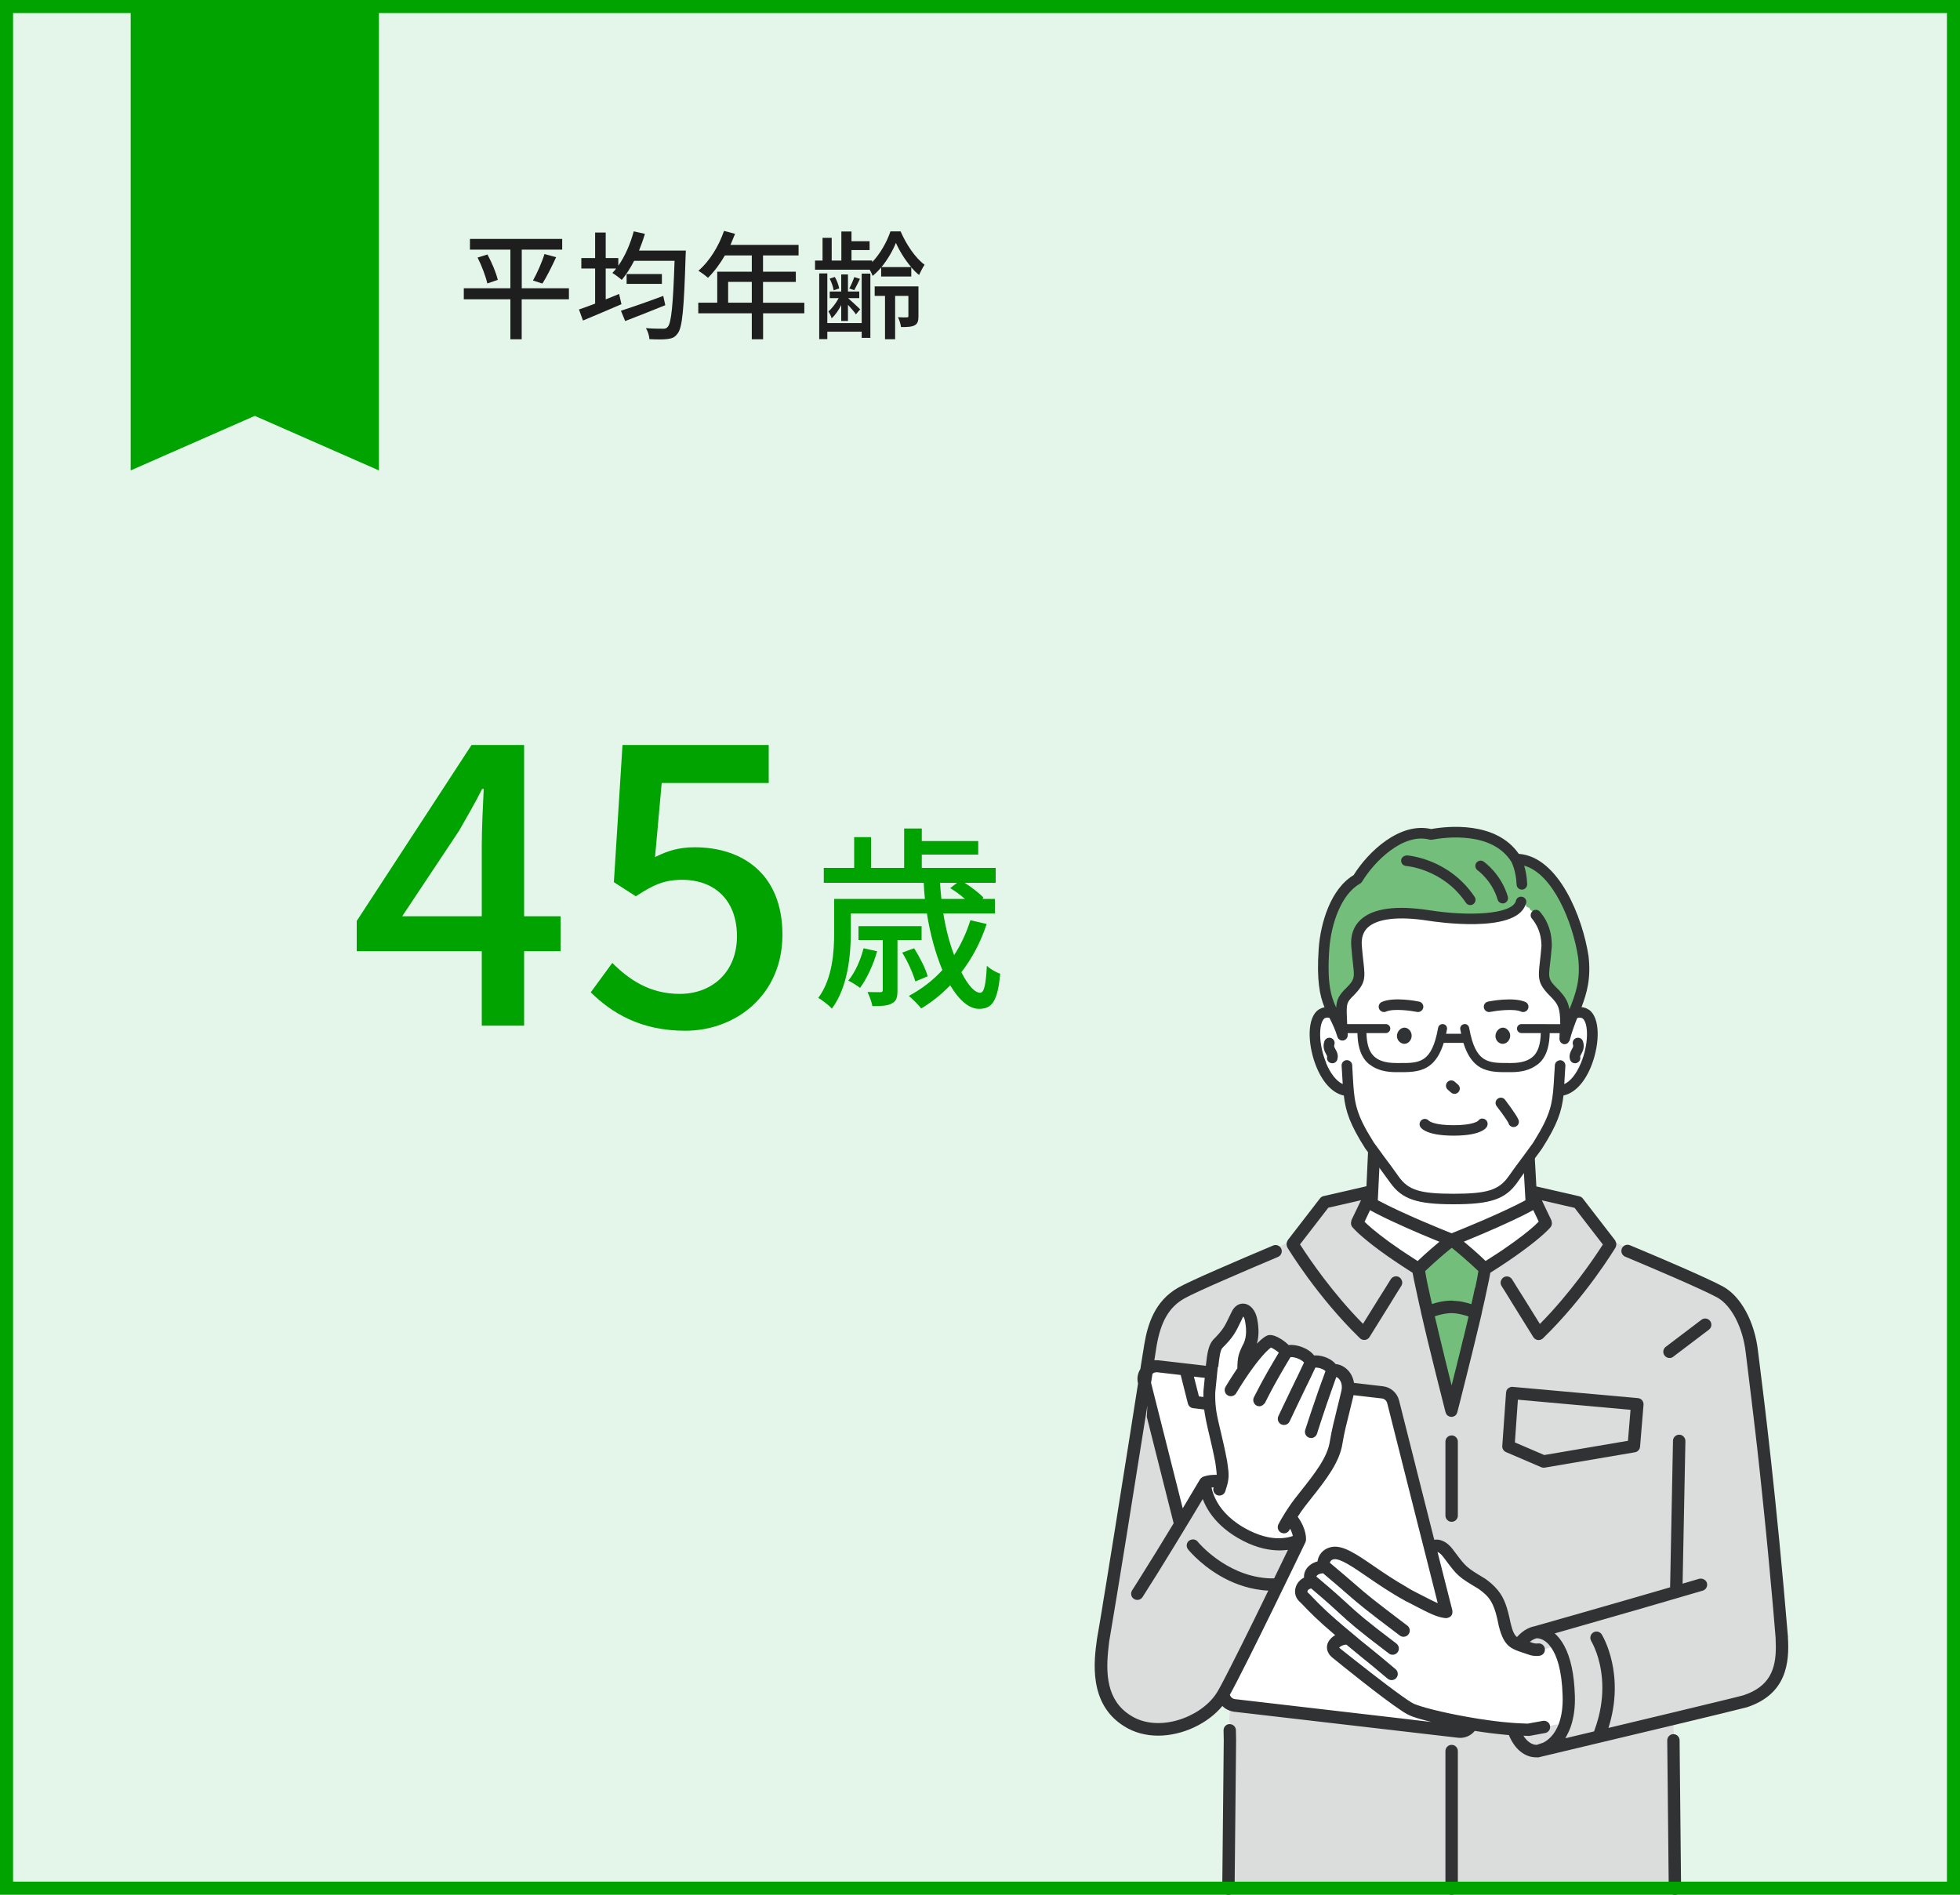 <?xml version="1.0" encoding="UTF-8"?> <svg xmlns="http://www.w3.org/2000/svg" xmlns:xlink="http://www.w3.org/1999/xlink" id="_レイヤー_2" data-name="レイヤー 2" viewBox="0 0 300 290"><defs><style> .cls-1 { clip-path: url(#clippath-6); } .cls-2 { clip-path: url(#clippath-7); } .cls-3 { clip-path: url(#clippath-4); } .cls-4 { clip-path: url(#clippath-9); } .cls-5 { clip-path: url(#clippath-10); } .cls-6 { fill: #fff; } .cls-7 { fill: #00a300; } .cls-8 { fill: #1e1e1e; } .cls-9 { fill: none; } .cls-10 { clip-path: url(#clippath-1); } .cls-11 { clip-path: url(#clippath-5); } .cls-12 { clip-path: url(#clippath-8); } .cls-13 { fill: url(#_新規パターンスウォッチ_2); } .cls-14 { clip-path: url(#clippath-3); } .cls-15 { fill: #dbdcdc; } .cls-16 { fill: #74be7b; } .cls-17 { fill: #e3f6e9; } .cls-18 { clip-path: url(#clippath-2); } .cls-19 { fill: #303233; } .cls-20 { fill: #9e9e9f; } .cls-21 { clip-path: url(#clippath); } </style><clipPath id="clippath"><line class="cls-9" x1="222.19" y1="231.97" x2="222.19" y2="220.65"></line></clipPath><clipPath id="clippath-1"><rect class="cls-9" x="221.06" y="220.58" width="3.81" height="3.81" transform="translate(-7.15 7.41) rotate(-1.87)"></rect></clipPath><clipPath id="clippath-2"><rect class="cls-9" x="221.18" y="224.38" width="3.81" height="3.81" transform="translate(-7.28 7.41) rotate(-1.87)"></rect></clipPath><clipPath id="clippath-3"><rect class="cls-9" x="221.3" y="228.19" width="3.81" height="3.81" transform="translate(-7.4 7.42) rotate(-1.87)"></rect></clipPath><clipPath id="clippath-4"><line class="cls-9" x1="222.19" y1="289.05" x2="222.19" y2="268.01"></line></clipPath><clipPath id="clippath-5"><rect class="cls-9" x="220.68" y="266.25" width="3.81" height="3.81" transform="translate(-8.65 7.42) rotate(-1.87)"></rect></clipPath><clipPath id="clippath-6"><rect class="cls-9" x="220.81" y="270.05" width="3.81" height="3.81" transform="translate(-8.77 7.43) rotate(-1.87)"></rect></clipPath><clipPath id="clippath-7"><rect class="cls-9" x="220.93" y="273.85" width="3.81" height="3.81" transform="translate(-8.9 7.43) rotate(-1.87)"></rect></clipPath><clipPath id="clippath-8"><rect class="cls-9" x="221.06" y="277.66" width="3.81" height="3.81" transform="translate(-9.02 7.44) rotate(-1.87)"></rect></clipPath><clipPath id="clippath-9"><rect class="cls-9" x="221.18" y="281.46" width="3.81" height="3.81" transform="translate(-9.14 7.44) rotate(-1.87)"></rect></clipPath><clipPath id="clippath-10"><rect class="cls-9" x="221.3" y="285.27" width="3.81" height="3.81" transform="translate(-9.27 7.45) rotate(-1.87)"></rect></clipPath><pattern id="_新規パターンスウォッチ_2" data-name="新規パターンスウォッチ 2" x="0" y="0" width="20.35" height="20.35" patternTransform="translate(-8896.27 -4984.58) rotate(-178.13) scale(.19 -.19)" patternUnits="userSpaceOnUse" viewBox="0 0 20.35 20.35"><g><rect class="cls-9" width="20.35" height="20.35"></rect><rect class="cls-6" x="0" y="0" width="20.35" height="20.35"></rect><g><path class="cls-20" d="M2.9,0H0v2.9C1.6,2.9,2.9,1.6,2.9,0Z"></path><path class="cls-20" d="M20.35,2.9V0h-2.9c0,1.6,1.3,2.9,2.9,2.9Z"></path><path class="cls-20" d="M0,17.45v2.9h2.9C2.9,18.75,1.6,17.45,0,17.45Z"></path><path class="cls-20" d="M20.35,17.45c-1.6,0-2.9,1.3-2.9,2.9h2.9v-2.9Z"></path><path class="cls-20" d="M10.17,7.28c-1.6,0-2.9,1.3-2.9,2.9s1.3,2.9,2.9,2.9,2.9-1.3,2.9-2.9-1.3-2.9-2.9-2.9Z"></path></g></g></pattern></defs><g id="contents"><g><g><rect class="cls-17" width="300" height="290"></rect><g><path class="cls-8" d="M87.07,45.81h-7.22v6.12h-1.73v-6.12h-7.13v-1.69h7.13v-5.91h-6.19v-1.64h14.12v1.64h-6.19v5.91h7.22v1.69ZM74.61,38.95c.67,1.24,1.35,2.84,1.58,3.89l-1.6.54c-.23-1.03-.85-2.7-1.49-3.96l1.51-.47ZM81.58,42.93c.61-1.08,1.37-2.79,1.76-4.05l1.78.49c-.65,1.4-1.44,3.02-2.11,4.03l-1.44-.47Z"></path><path class="cls-8" d="M104.98,38.32s-.02.61-.04.85c-.25,8.1-.49,10.97-1.22,11.87-.43.61-.86.76-1.55.85-.63.09-1.71.07-2.77.02-.02-.49-.23-1.21-.54-1.69,1.13.09,2.14.09,2.59.09.36.02.56-.05.76-.29.54-.59.81-3.26,1.04-10.1h-6.19c-.58,1.12-1.22,2.12-1.89,2.92-.32-.29-1.04-.83-1.44-1.06.2-.22.4-.43.58-.68h-1.6v4.72c.68-.27,1.37-.54,2.05-.83l.36,1.57c-2.03.88-4.21,1.8-5.89,2.5l-.61-1.69c.68-.23,1.53-.54,2.47-.9v-5.37h-2.11v-1.6h2.11v-3.91h1.62v3.91h1.93v1.17c1.03-1.46,1.85-3.35,2.36-5.26l1.71.38c-.25.86-.56,1.73-.9,2.56h7.18ZM101.83,46.71c-2.12.86-4.39,1.76-6.14,2.43l-.65-1.58c1.58-.5,4.12-1.39,6.48-2.27l.31,1.42ZM101.31,41.94v1.51h-5.4v-1.51h5.4Z"></path><path class="cls-8" d="M123.12,47.95h-6.32v3.98h-1.73v-3.98h-8.19v-1.62h2.9v-4.75h5.29v-2.48h-4.12c-.77,1.33-1.67,2.52-2.59,3.42-.32-.29-1.04-.83-1.46-1.08,1.66-1.42,3.1-3.71,3.92-6.1l1.69.45c-.22.56-.47,1.15-.7,1.69h10.42v1.62h-5.44v2.48h5.02v1.57h-5.02v3.19h6.32v1.62ZM115.07,46.33v-3.19h-3.62v3.19h3.62Z"></path><path class="cls-8" d="M137.85,35.42c.86,1.98,2.25,4.07,3.67,5.1-.29.43-.63,1.08-.85,1.57-.41-.32-.81-.74-1.19-1.17v1.4h-4.61v-1.39c-.4.49-.85.92-1.3,1.3-.09-.27-.27-.63-.45-.95h-8.37v-1.4h1.15v-3.48h1.4v3.48h1.48v-4.45h1.55v1.49h2.77v1.35h-2.77v1.6h3.17v.25c1.22-1.26,2.27-3.13,2.79-4.7h1.55ZM131.89,41.88h1.33v9.83h-1.33v-.94h-5.26v1.13h-1.24v-10.05h1.24v7.6h5.26v-7.58ZM128.77,46.67c-.41.81-.94,1.58-1.48,2.05-.07-.32-.31-.77-.49-1.06.54-.45,1.15-1.24,1.57-2.03h-1.37v-1.01h1.76v-2.61h1.03v2.61h1.73v1.01h-1.71c.4.36,1.57,1.42,1.85,1.71l-.65.77c-.22-.34-.76-.95-1.22-1.46v2.48h-1.03v-2.47ZM127.6,44.42c-.07-.5-.34-1.24-.61-1.78l.79-.25c.32.52.58,1.28.67,1.75l-.85.29ZM131.63,42.68c-.32.65-.61,1.26-.88,1.73l-.76-.25c.27-.49.61-1.26.76-1.75l.88.27ZM140.58,48.37c0,.7-.09,1.15-.58,1.42-.47.25-1.13.27-2.09.27-.05-.45-.25-1.08-.47-1.51.65.04,1.21.04,1.37.02.2,0,.23-.05.23-.22v-3.06h-2.03v6.63h-1.55v-6.63h-1.58v-1.46h6.7v4.54ZM139.47,40.88c-.97-1.13-1.82-2.52-2.34-3.71-.47,1.17-1.26,2.56-2.21,3.71h4.56Z"></path></g><g><path class="cls-7" d="M73.74,145.58h-19.14v-4.62l17.58-26.94h8.04v26.22h5.58v5.34h-5.58v11.4h-6.48v-11.4ZM73.74,140.24v-10.86c0-2.4.18-6.24.3-8.64h-.24c-1.08,2.16-2.28,4.2-3.54,6.42l-8.7,13.08h12.18Z"></path><path class="cls-7" d="M90.42,151.88l3.3-4.5c2.52,2.52,5.7,4.74,10.32,4.74,4.98,0,8.76-3.36,8.76-8.82s-3.36-8.64-8.4-8.64c-2.82,0-4.5.84-7.08,2.52l-3.36-2.16,1.32-21h22.38v5.82h-16.38l-1.02,11.34c1.92-.96,3.66-1.5,6.06-1.5,7.38,0,13.44,4.14,13.44,13.38s-7.14,14.7-14.88,14.7c-6.96,0-11.34-2.82-14.46-5.88Z"></path><path class="cls-7" d="M151.02,141.42c-.93,2.82-2.25,5.28-3.87,7.38.99,1.98,2.04,3.15,2.88,3.15.6,0,.87-1.26,1.02-4.14.54.54,1.38.99,2.04,1.23-.39,4.23-1.26,5.37-3.24,5.37-1.56,0-3.09-1.38-4.41-3.6-1.35,1.38-2.82,2.58-4.44,3.54-.39-.51-1.32-1.47-1.89-1.92,1.95-1.05,3.69-2.37,5.13-3.96-1.02-2.46-1.86-5.43-2.37-8.67h-11.64v2.88c0,3.45-.45,8.43-2.91,11.7-.39-.48-1.53-1.35-2.07-1.65,2.19-2.97,2.43-7.08,2.43-10.08v-5.07h13.89c-.09-.81-.15-1.62-.18-2.46h-15.3v-2.28h4.65v-4.71h2.58v4.71h5.07v-6.03h2.7v1.92h8.64v2.07h-8.64v2.04h11.31v2.28h-4.74c1.11.72,2.28,1.62,2.88,2.28l-.18.18h1.92v2.22h-7.89c.36,2.37.96,4.56,1.65,6.39,1.05-1.62,1.86-3.36,2.49-5.34l2.49.57ZM134.25,145.59c-.57,2.07-1.59,4.23-2.61,5.61-.39-.3-1.26-.87-1.8-1.11,1.08-1.32,1.86-3.12,2.34-4.95l2.07.45ZM137.37,143.88v7.65c0,1.11-.15,1.68-.84,2.04-.69.39-1.68.42-3,.42-.12-.66-.45-1.53-.75-2.16.93.03,1.71.03,1.98.03.3-.03.36-.09.36-.36v-7.62h-3.72v-2.13h9.66v2.13h-3.69ZM140.1,150.21c-.33-1.17-1.14-3.03-2.01-4.41l1.83-.66c.84,1.32,1.77,3.15,2.07,4.29l-1.89.78ZM143.88,135.12c.06.84.12,1.65.21,2.46h3.6c-.69-.6-1.5-1.2-2.25-1.65l1.05-.81h-2.61Z"></path></g></g><g><g><g><polygon class="cls-6" points="210.23 176.06 209.38 185.93 222.5 193 234.37 185.96 234.41 176.55 210.23 176.06"></polygon><g><path class="cls-16" d="M222.03,197.75l-3.46,3.09s-4.13,61.32-3.04,67.37l6.43,8.07,6.92-8.07c1.08-6.06-3.06-67.36-3.06-67.36l-3.45-3.09"></path><path class="cls-16" d="M225.8,200.84c.35-.53,2.23-5.85,3.7-8.81l-7.31-2.25-7.31,2.25c1.46,2.94,3.31,8.24,3.68,8.8.91-.35,2.19-.82,3.61-.82s2.72.47,3.63.82Z"></path></g><path class="cls-6" d="M235.37,183.74c-4.08,2.48-13.18,6.04-13.18,6.04,0,0,5.19,3.92,8.96,8.69l6.23-9.42-2.01-5.3Z"></path><path class="cls-6" d="M209.01,183.74c4.08,2.48,13.18,6.04,13.18,6.04,0,0-5.19,3.92-8.96,8.69l-6.23-9.42,2.01-5.3Z"></path></g><polyline class="cls-15" points="256.31 288.59 256.39 287.18 256.28 285.76 256.36 284.34 256.25 282.92 256.33 281.51 256.22 280.09 256.31 278.67 256.19 277.25 256.28 275.83 256.17 274.42 256.25 273 256.14 271.58 256.22 270.16 256.11 268.75 256.19 267.33 256.08 265.91 256.19 265.24 256.11 264.56 256.22 263.89 256.13 263.22 256.24 262.55 256.16 261.88 256.27 261.21 256.19 260.53 256.3 259.86 256.21 259.19 256.32 258.52 256.24 257.84 256.35 257.17 256.27 256.5 256.38 255.82 256.31 255.12 257.38 254.89 258.37 254.48 259.43 254.27 260.42 253.86 261.47 253.65 262.47 253.25 263.52 253.03 264.52 252.63 265.57 252.41 266.56 252.01 267.61 251.79 268.61 251.39 269.66 251.17 270.66 250.77 271.71 250.55 272.68 250.16 272.54 247.45 272.2 244.72 272.05 241.97 271.7 239.24 271.54 236.49 271.18 233.76 271 231.01 270.62 228.29 270.43 225.54 270.04 222.82 269.83 220.07 269.42 217.35 269.19 214.61 268.76 211.89 268.52 209.15 268.09 206.43 268.1 205.76 267.89 205.12 267.84 204.44 267.58 203.82 267.48 203.15 267.17 202.55 267.02 201.89 266.66 201.32 266.44 200.68 266.02 200.15 265.73 199.54 265.25 199.06 264.89 198.5 264.34 198.1 263.88 197.61 263.26 197.33 262.29 196.73 261.22 196.32 260.22 195.75 259.14 195.37 258.13 194.82 257.05 194.44 256.04 193.9 254.95 193.53 253.94 192.99 252.85 192.63 251.83 192.1 250.74 191.74 249.72 191.21 248.63 190.86 247.61 190.33 246.52 189.98 245.99 189.63 245.38 189.45 244.85 189.1 244.23 188.92 243.7 188.57 243.09 188.39 242.56 188.04 241.95 187.86 241.41 187.51 240.8 187.33 240.27 186.98 239.66 186.8 239.13 186.45 238.51 186.27 237.98 185.92 237.39 185.74 237.25 186.08 237.26 186.49 237.08 186.86 237.09 187.27 236.91 187.64 236.91 188.06 236.73 188.43 236.74 188.84 236.56 189.21 236.57 189.62 236.39 190 236.39 190.41 236.21 190.78 236.22 191.19 236.04 191.57 236.03 192.01 235.44 192.03 234.92 192.24 234.35 192.26 233.83 192.46 233.26 192.48 232.74 192.68 232.17 192.7 231.65 192.91 231.08 192.92 230.56 193.13 229.99 193.15 229.47 193.35 228.9 193.37 228.38 193.57 227.81 193.59 227.3 193.79 227 195.11 226.82 196.5 226.43 197.84 226.22 199.22 225.81 200.55 225.59 201.93 225.17 203.26 224.94 204.64 224.52 205.97 224.28 207.35 223.85 208.68 223.61 210.05 223.17 211.38 222.93 212.76 222.49 214.08 222.19 215.49 221.89 214.08 221.46 212.76 221.21 211.38 220.78 210.05 220.54 208.68 220.11 207.35 219.87 205.98 219.45 204.65 219.21 203.27 218.8 201.93 218.57 200.56 218.17 199.22 217.96 197.84 217.57 196.5 217.39 195.11 217.08 193.79 216.58 193.59 216.01 193.57 215.49 193.37 214.92 193.35 214.4 193.15 213.83 193.13 213.31 192.92 212.74 192.91 212.22 192.7 211.65 192.68 211.13 192.48 210.56 192.46 210.04 192.26 209.47 192.24 208.94 192.03 208.36 192.01 208.35 191.57 208.17 191.2 208.17 190.78 207.99 190.41 208 190 207.82 189.63 207.83 189.22 207.65 188.85 207.65 188.43 207.47 188.06 207.48 187.65 207.3 187.28 207.31 186.87 207.13 186.49 207.13 186.08 206.99 185.74 206.41 185.92 205.88 186.27 205.26 186.45 204.73 186.8 204.12 186.98 203.59 187.33 202.98 187.51 202.45 187.86 201.83 188.04 201.3 188.39 200.69 188.57 200.16 188.92 199.54 189.1 199.01 189.45 198.4 189.63 197.86 189.98 196.76 190.34 195.73 190.88 194.62 191.24 193.59 191.78 192.49 192.14 191.46 192.69 190.36 193.05 189.33 193.6 188.23 193.97 187.2 194.52 186.1 194.9 185.08 195.46 183.98 195.85 182.97 196.42 181.88 196.83 180.9 197.44 180.33 197.67 179.89 198.1 179.36 198.41 178.99 198.89 178.51 199.28 178.22 199.82 177.8 200.26 177.59 200.84 177.23 201.34 177.08 201.93 176.78 202.46 176.69 203.07 176.44 203.63 176.39 204.24 176.17 204.81 176.16 205.42 175.62 208.23 175.27 211.07 174.73 213.88 174.38 216.71 173.83 219.52 173.48 222.36 172.94 225.16 172.58 228 172.03 230.81 171.68 233.65 171.13 236.46 170.76 239.29 170.21 242.1 169.84 244.93 169.28 247.74 168.88 250.53 170.04 250.62 171.24 250.54 172.43 250.65 173.62 250.56 174.82 250.67 176.01 250.58 177.21 250.69 178.4 250.6 179.59 250.71 180.79 250.63 181.98 250.73 183.18 250.65 184.37 250.76 185.57 250.67 186.76 250.78 187.99 250.7 187.93 251.69 188.04 252.64 187.96 253.59 188.08 254.53 188 255.48 188.12 256.43 188.04 257.38 188.15 258.32 188.08 259.27 188.19 260.22 188.11 261.17 188.23 262.11 188.15 263.06 188.27 264.01 188.19 264.96 188.3 265.91 188.19 267.32 188.28 268.74 188.16 270.16 188.25 271.58 188.14 273 188.22 274.41 188.11 275.83 188.19 277.25 188.08 278.67 188.16 280.08 188.05 281.5 188.13 282.92 188.02 284.34 188.1 285.76 187.99 287.17 188.07 288.59"></polyline><polyline class="cls-15" points="230.74 195.8 230.96 196.34 231.35 196.78 231.57 197.32 231.96 197.76 232.18 198.3 232.57 198.74 232.79 199.28 233.17 199.72 233.4 200.26 233.78 200.7 234.01 201.24 234.39 201.68 234.62 202.22 235 202.66 235.23 203.2 235.59 203.62 236.39 202.93 237.09 202.07 237.91 201.33 238.58 200.45 239.38 199.69 240.02 198.79 240.8 198.01 241.42 197.09 242.17 196.28 242.76 195.35 243.49 194.52 244.06 193.57 244.77 192.72 245.31 191.76 245.99 190.89 246.49 189.94 246.27 189.51 245.88 189.17 245.65 188.71 245.27 188.37 245.04 187.91 244.65 187.57 244.42 187.11 244.03 186.77 243.8 186.31 243.42 185.97 243.19 185.51 242.8 185.17 242.57 184.71 242.18 184.37 241.95 183.91 241.56 183.57 241.6 183.59 241.6 183.49 241.6 183.59 241.6 183.49 241.6 183.59 241.6 183.49 241.6 183.59 241.6 183.49 241.6 183.59 241.6 183.49 241.6 183.59 241.6 183.49 241.6 183.59 241.6 183.49 241.6 183.59 241.59 183.59 241.16 183.39 240.68 183.38 240.25 183.18 239.78 183.17 239.35 182.97 238.87 182.96 238.44 182.76 237.96 182.75 237.53 182.55 237.06 182.54 236.62 182.35 236.15 182.34 235.72 182.14 235.24 182.13 234.81 181.93 234.37 181.91 234.44 182.19 234.67 182.46 234.73 182.8 234.96 183.06 235.02 183.41 235.25 183.67 235.31 184.01 235.54 184.27 235.6 184.62 235.83 184.88 235.89 185.22 236.12 185.48 236.18 185.83 236.41 186.09 236.47 186.44 236.71 186.72 236.12 187.22 235.65 187.79 235.03 188.2 234.53 188.75 233.9 189.13 233.38 189.66 232.73 190.02 232.2 190.53 231.54 190.88 230.99 191.38 230.33 191.71 229.78 192.2 229.11 192.53 228.54 193.01 227.87 193.32 227.3 193.79 227.27 193.8 227.27 193.7 227.27 193.8 227.27 193.7 227.27 193.8 227.27 193.7 227.27 193.8 227.27 193.7 227.27 193.8 227.27 193.7 227.27 193.8 227.27 193.7 227.27 193.8 227.27 193.7 227.27 193.8 227.32 193.76 227 195.11 226.82 196.5 226.43 197.84 226.22 199.22 225.81 200.55 225.59 201.93 225.17 203.26 224.94 204.64 224.52 205.97 224.28 207.35 223.85 208.68 223.61 210.05 223.17 211.38 222.93 212.76 222.49 214.08 222.24 215.46"></polyline><g class="cls-21"><g class="cls-10"><rect class="cls-6" x="221.06" y="220.58" width="3.81" height="3.81" transform="translate(-7.15 7.41) rotate(-1.87)"></rect><g><path class="cls-20" d="M221.54,220.63l-.54.02.02.54c.3,0,.53-.26.52-.56Z"></path><path class="cls-20" d="M224.82,221.06l-.02-.54-.54.02c0,.3.26.53.56.52Z"></path><path class="cls-20" d="M221.1,223.91l.02.54.54-.02c0-.3-.26-.53-.56-.52Z"></path><path class="cls-20" d="M224.9,223.78c-.3,0-.53.26-.52.56l.54-.02-.02-.54Z"></path><path class="cls-20" d="M222.94,221.94c-.3,0-.53.26-.52.56,0,.3.26.53.56.52.3,0,.53-.26.52-.56,0-.3-.26-.53-.56-.52Z"></path></g></g><g class="cls-18"><rect class="cls-6" x="221.18" y="224.38" width="3.81" height="3.81" transform="translate(-7.28 7.41) rotate(-1.87)"></rect><g><path class="cls-20" d="M221.66,224.43l-.54.02.02.54c.3,0,.53-.26.52-.56Z"></path><path class="cls-20" d="M224.94,224.86l-.02-.54-.54.02c0,.3.26.53.56.52Z"></path><path class="cls-20" d="M221.23,227.71l.02.54.54-.02c0-.3-.26-.53-.56-.52Z"></path><path class="cls-20" d="M225.03,227.58c-.3,0-.53.26-.52.56l.54-.02-.02-.54Z"></path><path class="cls-20" d="M223.07,225.75c-.3,0-.53.26-.52.56,0,.3.26.53.56.52.3,0,.53-.26.52-.56,0-.3-.26-.53-.56-.52Z"></path></g></g><g class="cls-14"><rect class="cls-6" x="221.3" y="228.19" width="3.81" height="3.81" transform="translate(-7.4 7.42) rotate(-1.87)"></rect><g><path class="cls-20" d="M221.78,228.23l-.54.02.02.54c.3,0,.53-.26.52-.56Z"></path><path class="cls-20" d="M225.06,228.67l-.02-.54-.54.02c0,.3.26.53.56.52Z"></path><path class="cls-20" d="M221.35,231.51l.02.54.54-.02c0-.3-.26-.53-.56-.52Z"></path><path class="cls-20" d="M225.15,231.39c-.3,0-.53.26-.52.56l.54-.02-.02-.54Z"></path><path class="cls-20" d="M223.19,229.55c-.3,0-.53.26-.52.56,0,.3.26.53.56.52.3,0,.53-.26.52-.56,0-.3-.26-.53-.56-.52Z"></path></g></g></g><g class="cls-3"><g class="cls-11"><rect class="cls-6" x="220.68" y="266.25" width="3.81" height="3.81" transform="translate(-8.65 7.42) rotate(-1.87)"></rect><g><path class="cls-20" d="M221.16,266.29l-.54.02.02.54c.3,0,.53-.26.52-.56Z"></path><path class="cls-20" d="M224.44,266.73l-.02-.54-.54.02c0,.3.26.53.56.52Z"></path><path class="cls-20" d="M220.73,269.57l.02.54.54-.02c0-.3-.26-.53-.56-.52Z"></path><path class="cls-20" d="M224.53,269.45c-.3,0-.53.26-.52.56l.54-.02-.02-.54Z"></path><path class="cls-20" d="M222.57,267.61c-.3,0-.53.26-.52.56,0,.3.26.53.56.52.3,0,.53-.26.52-.56,0-.3-.26-.53-.56-.52Z"></path></g></g><g class="cls-1"><rect class="cls-6" x="220.81" y="270.05" width="3.81" height="3.81" transform="translate(-8.77 7.43) rotate(-1.87)"></rect><g><path class="cls-20" d="M221.29,270.1l-.54.02.02.54c.3,0,.53-.26.52-.56Z"></path><path class="cls-20" d="M224.57,270.53l-.02-.54-.54.02c0,.3.26.53.56.52Z"></path><path class="cls-20" d="M220.85,273.38l.02.54.54-.02c0-.3-.26-.53-.56-.52Z"></path><path class="cls-20" d="M224.66,273.25c-.3,0-.53.26-.52.56l.54-.02-.02-.54Z"></path><path class="cls-20" d="M222.69,271.41c-.3,0-.53.26-.52.56,0,.3.26.53.56.52.3,0,.53-.26.52-.56,0-.3-.26-.53-.56-.52Z"></path></g></g><g class="cls-2"><rect class="cls-6" x="220.93" y="273.85" width="3.81" height="3.81" transform="translate(-8.89 7.43) rotate(-1.87)"></rect><g><path class="cls-20" d="M221.41,273.9l-.54.02.02.54c.3,0,.53-.26.52-.56Z"></path><path class="cls-20" d="M224.69,274.34l-.02-.54-.54.02c0,.3.26.53.56.52Z"></path><path class="cls-20" d="M220.98,277.18l.02.54.54-.02c0-.3-.26-.53-.56-.52Z"></path><path class="cls-20" d="M224.78,277.06c-.3,0-.53.26-.52.56l.54-.02-.02-.54Z"></path><path class="cls-20" d="M222.82,275.22c-.3,0-.53.26-.52.56,0,.3.26.53.56.52.3,0,.53-.26.52-.56,0-.3-.26-.53-.56-.52Z"></path></g></g><g class="cls-12"><rect class="cls-6" x="221.06" y="277.66" width="3.81" height="3.81" transform="translate(-9.02 7.44) rotate(-1.87)"></rect><g><path class="cls-20" d="M221.54,277.7l-.54.02.02.54c.3,0,.53-.26.52-.56Z"></path><path class="cls-20" d="M224.82,278.14l-.02-.54-.54.02c0,.3.26.53.56.52Z"></path><path class="cls-20" d="M221.1,280.98l.02.54.54-.02c0-.3-.26-.53-.56-.52Z"></path><path class="cls-20" d="M224.9,280.86c-.3,0-.53.26-.52.56l.54-.02-.02-.54Z"></path><path class="cls-20" d="M222.94,279.02c-.3,0-.53.26-.52.56,0,.3.26.53.56.52.3,0,.53-.26.52-.56,0-.3-.26-.53-.56-.52Z"></path></g></g><g class="cls-4"><rect class="cls-6" x="221.18" y="281.46" width="3.81" height="3.81" transform="translate(-9.14 7.44) rotate(-1.87)"></rect><g><path class="cls-20" d="M221.66,281.51l-.54.02.02.54c.3,0,.53-.26.52-.56Z"></path><path class="cls-20" d="M224.94,281.94l-.02-.54-.54.02c0,.3.26.53.56.52Z"></path><path class="cls-20" d="M221.23,284.79l.02.54.54-.02c0-.3-.26-.53-.56-.52Z"></path><path class="cls-20" d="M225.03,284.66c-.3,0-.53.26-.52.56l.54-.02-.02-.54Z"></path><path class="cls-20" d="M223.07,282.82c-.3,0-.53.26-.52.56,0,.3.26.53.56.52.3,0,.53-.26.52-.56,0-.3-.26-.53-.56-.52Z"></path></g></g><g class="cls-5"><rect class="cls-6" x="221.3" y="285.27" width="3.81" height="3.81" transform="translate(-9.27 7.45) rotate(-1.87)"></rect><g><path class="cls-20" d="M221.78,285.31l-.54.02.02.54c.3,0,.53-.26.52-.56Z"></path><path class="cls-20" d="M225.06,285.75l-.02-.54-.54.02c0,.3.26.53.56.52Z"></path><path class="cls-20" d="M221.35,288.59l.02.54.54-.02c0-.3-.26-.53-.56-.52Z"></path><path class="cls-20" d="M225.15,288.47c-.3,0-.53.26-.52.56l.54-.02-.02-.54Z"></path><path class="cls-20" d="M223.19,286.63c-.3,0-.53.26-.52.56,0,.3.26.53.56.52.3,0,.53-.26.52-.56,0-.3-.26-.53-.56-.52Z"></path></g></g></g><polyline class="cls-15" points="213.73 195.85 213.34 196.29 213.12 196.83 212.73 197.27 212.51 197.81 212.12 198.25 211.9 198.79 211.52 199.23 211.29 199.77 210.91 200.21 210.68 200.75 210.3 201.19 210.07 201.73 209.69 202.17 209.46 202.71 209.08 203.15 208.83 203.71 208.06 202.86 207.23 202.14 206.54 201.27 205.73 200.52 205.08 199.63 204.29 198.85 203.66 197.94 202.89 197.15 202.29 196.22 201.55 195.4 200.97 194.46 200.25 193.62 199.69 192.67 199 191.81 198.47 190.84 197.8 189.93 198.19 189.57 198.42 189.11 198.81 188.77 199.04 188.31 199.43 187.97 199.66 187.51 200.04 187.17 200.27 186.71 200.66 186.37 200.89 185.91 201.28 185.57 201.51 185.11 201.89 184.77 202.13 184.31 202.51 183.97 202.74 183.51 202.78 183.59 202.78 183.49 202.78 183.59 202.78 183.49 202.78 183.59 202.78 183.49 202.78 183.59 202.78 183.49 202.78 183.59 202.78 183.49 202.78 183.59 202.78 183.49 202.78 183.59 202.78 183.49 202.78 183.59 202.77 183.49 203.25 183.48 203.68 183.28 204.15 183.27 204.59 183.08 205.06 183.07 205.49 182.87 205.97 182.86 206.4 182.66 206.88 182.65 207.31 182.45 207.78 182.44 208.21 182.24 208.69 182.23 209.12 182.03 209.6 182.02 210.07 181.83 209.85 182.15 209.8 182.5 209.57 182.76 209.51 183.1 209.28 183.36 209.22 183.71 208.99 183.97 208.93 184.31 208.7 184.58 208.64 184.92 208.41 185.18 208.35 185.53 208.12 185.79 208.06 186.13 207.83 186.4 207.77 186.72 208.2 187.29 208.8 187.72 209.29 188.28 209.91 188.67 210.43 189.21 211.07 189.58 211.6 190.1 212.25 190.45 212.79 190.96 213.45 191.3 214 191.79 214.66 192.12 215.22 192.61 215.89 192.92 216.46 193.4 217.14 193.71 217.11 193.8 217.11 193.7 217.11 193.8 217.11 193.7 217.11 193.8 217.11 193.7 217.11 193.8 217.11 193.7 217.11 193.8 217.11 193.7 217.11 193.8 217.11 193.7 217.11 193.8 217.11 193.7 217.11 193.8 217.16 193.74 217.29 195.13 217.66 196.48 217.86 197.86 218.26 199.2 218.48 200.58 218.89 201.91 219.12 203.29 219.54 204.62 219.78 206 220.2 207.33 220.44 208.7 220.87 210.03 221.12 211.41 221.55 212.73 221.8 214.11 222.24 215.43"></polyline><g><path class="cls-13" d="M235.07,249.81s-4.45.44-4.22,9.7c.23,9.18,4.49,8.51,4.49,8.51l8.61-2.92-1.57-15.28h-7.31Z"></path><g><path class="cls-6" d="M223.29,265l-34.37-3.99c-.79-.09-1.45-.66-1.64-1.44l-12.14-48.09c-.33-1.3.75-2.53,2.08-2.38l34.37,3.99c.79.09,1.45.66,1.64,1.44l12.14,48.09c.33,1.3-.75,2.53-2.08,2.38Z"></path><polygon class="cls-6" points="204.72 217.15 182.74 214.6 181.47 209.59 203.46 212.15 204.72 217.15"></polygon></g><polyline class="cls-6" points="230.25 248.59 230.25 248.12 230.06 247.7 230.05 247.24 229.84 246.82 229.81 246.36 229.58 245.96 229.51 245.5 229.24 245.12 229.12 244.68 228.79 244.34 228.6 243.92 228.23 243.64 227.98 243.26 227.57 243.03 227.28 242.67 226.86 242.48 226.88 242.49 226.88 242.39 226.88 242.49 226.88 242.39 226.88 242.49 226.88 242.39 226.88 242.49 226.88 242.39 226.88 242.49 226.88 242.39 226.88 242.49 226.88 242.39 226.88 242.49 226.88 242.39 226.88 242.49 226.86 242.48 226.52 242.16 226.09 242.01 225.75 241.69 225.32 241.54 224.99 241.21 224.56 241.04 224.25 240.69 223.85 240.47 223.59 240.09 223.21 239.82 223 239.41 222.64 239.12 222.45 238.7 222.1 238.4 221.91 237.98 221.56 237.67 221.6 237.69 221.6 237.6 221.6 237.69 221.6 237.6 221.6 237.69 221.6 237.6 221.6 237.69 221.6 237.6 221.6 237.69 221.6 237.6 221.6 237.69 221.6 237.6 221.6 237.69 221.6 237.6 221.6 237.69 221.56 237.67 221.5 237.45 221.29 237.36 221.21 237.14 220.99 237.07 220.88 236.87 220.65 236.84 220.51 236.65 220.28 236.67 220.1 236.53 219.89 236.6 219.67 236.53 219.5 236.68 219.27 236.7 219.18 236.91 218.98 237.03 219.01 237.26 218.97 237.3 218.97 237.2 218.97 237.3 218.97 237.2 218.97 237.3 218.97 237.2 218.97 237.3 218.97 237.2 218.97 237.3 218.97 237.2 218.97 237.3 218.97 237.2 218.97 237.3 218.97 237.2 218.97 237.3 219.01 237.24 219.07 237.85 219.31 238.42 219.37 239.03 219.61 239.6 219.67 240.21 219.91 240.78 219.97 241.39 220.21 241.96 220.27 242.58 220.51 243.14 220.57 243.76 220.81 244.33 220.87 244.94 221.11 245.51 221.17 246.12 221.42 246.7 220.98 246.61 220.57 246.62 220.22 246.4 219.81 246.35 219.48 246.11 219.07 246.03 218.76 245.77 218.35 245.68 218.04 245.41 217.64 245.31 217.33 245.04 216.93 244.94 216.62 244.67 216.22 244.57 215.91 244.3 215.51 244.21 215.53 244.21 215.53 244.12 215.53 244.21 215.53 244.12 215.53 244.21 215.53 244.12 215.53 244.21 215.53 244.12 215.53 244.21 215.53 244.12 215.53 244.21 215.53 244.12 215.53 244.21 215.53 244.12 215.53 244.21 215.5 244.21 214.82 243.72 214.04 243.38 213.38 242.86 212.61 242.49 211.96 241.96 211.21 241.57 210.57 241.02 209.83 240.62 209.19 240.07 208.44 239.68 207.8 239.14 207.03 238.78 206.35 238.28 205.55 238.02 204.78 237.68 203.95 237.77 203.94 237.77 203.94 237.67 203.94 237.77 203.94 237.67 203.94 237.77 203.94 237.67 203.94 237.77 203.94 237.67 203.94 237.77 203.94 237.67 203.94 237.77 203.94 237.67 203.94 237.77 203.94 237.67 203.94 237.77 203.94 237.77 203.75 237.71 203.61 237.86 203.41 237.85 203.3 238.02 203.1 238.05 203.04 238.25 202.85 238.32 202.83 238.52 202.66 238.63 202.68 238.83 202.54 238.98 202.62 239.17 202.53 239.35 202.66 239.51 202.65 239.71 202.84 239.78 202.81 239.86 202.81 239.77 202.81 239.86 202.81 239.77 202.81 239.86 202.81 239.77 202.81 239.86 202.81 239.77 202.81 239.86 202.81 239.77 202.81 239.86 202.81 239.77 202.81 239.86 202.81 239.77 202.81 239.86 202.81 239.86 202.56 239.76 202.32 239.87 202.06 239.81 201.84 239.96 201.57 239.95 201.39 240.14 201.13 240.19 200.99 240.42 200.75 240.54 200.7 240.8 200.51 240.99 200.57 241.25 200.49 241.5 200.67 241.7 200.73 241.96 200.98 242.06 200.95 242.15 200.95 242.05 200.95 242.15 200.95 242.05 200.95 242.15 200.95 242.05 200.95 242.15 200.95 242.05 200.95 242.15 200.95 242.05 200.95 242.15 200.95 242.05 200.95 242.15 200.95 242.05 200.95 242.15 200.95 242.15 200.73 242.06 200.53 242.19 200.3 242.15 200.13 242.31 199.89 242.32 199.76 242.52 199.54 242.58 199.47 242.81 199.27 242.94 199.27 243.17 199.12 243.35 199.19 243.58 199.11 243.8 199.25 243.98 199.26 244.21 199.47 244.32 199.43 244.41 199.43 244.31 199.43 244.41 199.43 244.31 199.43 244.41 199.43 244.31 199.43 244.41 199.43 244.31 199.43 244.41 199.43 244.31 199.43 244.41 199.43 244.31 199.43 244.41 199.43 244.31 199.43 244.41 199.47 244.32 199.83 244.8 200.31 245.17 200.65 245.66 201.14 246.02 201.5 246.51 201.99 246.85 202.36 247.33 202.87 247.66 203.24 248.13 203.76 248.46 204.14 248.92 204.66 249.24 205.05 249.7 205.57 250.01 205.97 250.46 206.49 250.77 206.46 250.86 206.46 250.76 206.46 250.86 206.46 250.76 206.46 250.86 206.46 250.76 206.46 250.86 206.46 250.76 206.46 250.86 206.46 250.76 206.46 250.86 206.46 250.76 206.46 250.86 206.46 250.76 206.46 250.86 206.45 250.86 206.22 250.72 205.97 250.81 205.72 250.73 205.49 250.88 205.23 250.85 205.04 251.04 204.77 251.06 204.62 251.28 204.37 251.36 204.27 251.61 204.06 251.77 204.08 252.03 203.98 252.28 204.15 252.48 204.2 252.74 204.44 252.85 205.09 253.5 205.87 254 206.52 254.66 207.3 255.15 207.96 255.8 208.74 256.29 209.41 256.94 210.19 257.43 210.86 258.07 211.65 258.55 212.33 259.18 213.13 259.65 213.81 260.27 214.62 260.72 215.34 261.31 216.19 261.66 216.16 261.75 216.18 261.66 216.16 261.75 216.18 261.66 216.16 261.75 216.18 261.66 216.16 261.75 216.18 261.66 216.16 261.75 216.18 261.66 216.16 261.75 216.18 261.66 216.16 261.75 216.18 261.66 216.16 261.75 216.19 261.66 217.22 262.12 218.33 262.34 219.4 262.71 220.52 262.88 221.6 263.22 222.73 263.35 223.82 263.66 224.95 263.76 226.05 264.04 227.18 264.11 228.29 264.36 229.42 264.39 230.53 264.6 231.67 264.6 232.79 264.76 233.91 264.7 234.6 264.68 235.25 264.46 235.94 264.43 236.59 264.21 237.27 264.19 237.92 263.97 238.61 263.94 239.26 263.73 239.95 263.7 240.6 263.48 241.29 263.45 241.94 263.24 242.63 263.21 243.28 262.99 243.97 262.96 244.6 262.75 244.58 262.55 244.4 262.37 244.39 262.1 244.21 261.92 244.2 261.66 244.02 261.47 244.01 261.21 243.83 261.03 243.82 260.76 243.64 260.58 243.63 260.32 243.45 260.13 243.44 259.87 243.26 259.68 243.25 259.42 243.06 259.21 243.26 258.7 243.27 258.17 243.47 257.67 243.48 257.13 243.68 256.63 243.69 256.09 243.89 255.59 243.89 255.05 244.09 254.55 244.1 254.01 244.3 253.51 244.31 252.97 244.51 252.47 244.52 251.93 244.72 251.43 244.72 250.9 244.19 250.96 243.63 251.17 243.03 251.18 242.47 251.38 241.88 251.39 241.32 251.59 240.72 251.59 240.16 251.78 239.56 251.78 239 251.98 238.4 251.98 237.84 252.16 237.24 252.16 236.68 252.35 236.08 252.35 235.52 252.53 235.42 252.45 235.35 252.55 235.27 252.46 235.19 252.56 235.11 252.46 235.02 252.56 234.95 252.46 234.86 252.54 234.8 252.44 234.7 252.52 234.64 252.41 234.54 252.49 234.49 252.37 234.38 252.44 234.34 252.33 234.23 252.39 233.91 252.18 233.53 252.15 233.21 251.95 232.83 251.92 232.51 251.71 232.13 251.65 231.85 251.39 231.5 251.25 231.31 250.92 231.02 250.68 230.92 250.31 230.68 250.01 230.65 249.63 230.44 249.31 230.43 248.93 230.25 248.59"></polyline><path class="cls-13" d="M184.47,226.92s2.49-1.24,8.44,1.86c6.51,3.39,6.03,6.89,6.03,6.89l-10.25,18.49-8.46-16.28,4.24-10.95Z"></path><g><polygon class="cls-6" points="203.92 209.78 203.87 209.49 203.65 209.36 203.56 209.12 203.31 209.04 203.16 208.83 202.91 208.8 202.73 208.61 202.47 208.61 202.27 208.45 202.02 208.49 201.8 208.35 201.55 208.42 201.31 208.32 201.09 208.44 200.83 208.42 200.62 208.62 200.62 208.3 200.41 208.09 200.31 207.82 200.04 207.69 199.88 207.45 199.59 207.38 199.39 207.16 199.09 207.14 198.87 206.95 198.57 206.95 198.32 206.79 198.03 206.84 197.76 206.72 197.48 206.82 197.19 206.76 196.93 206.95 196.86 206.7 196.65 206.62 196.58 206.41 196.36 206.35 196.27 206.14 196.05 206.1 195.95 205.9 195.73 205.87 195.61 205.68 195.38 205.66 195.25 205.48 195.03 205.48 194.88 205.31 194.66 205.34 194.48 205.21 194.3 205.33 193.94 205.45 193.71 205.75 193.37 205.93 193.17 206.26 192.84 206.46 192.66 206.8 192.34 207.02 192.17 207.37 191.86 207.6 191.7 207.95 191.4 208.19 191.25 208.54 190.95 208.79 190.81 209.15 190.51 209.4 190.36 209.78 190.39 209.52 190.29 209.3 190.39 209.08 190.31 208.86 190.41 208.65 190.33 208.43 190.45 208.23 190.39 208 190.53 207.81 190.49 207.57 190.64 207.4 190.63 207.16 190.8 207 190.8 206.76 190.98 206.61 190.99 206.37 191.21 206.17 191.24 205.88 191.43 205.65 191.43 205.35 191.59 205.11 191.55 204.81 191.69 204.55 191.62 204.26 191.73 203.98 191.64 203.7 191.73 203.42 191.62 203.14 191.69 202.86 191.56 202.59 191.61 202.3 191.46 202.04 191.51 201.81 191.36 201.64 191.38 201.41 191.21 201.26 191.19 201.03 190.99 200.91 190.92 200.7 190.7 200.64 190.56 200.45 190.33 200.5 190.12 200.41 189.96 200.57 189.73 200.61 189.66 200.83 189.46 200.94 189.44 201.17 189.21 201.44 189.15 201.79 188.91 202.05 188.85 202.4 188.61 202.66 188.54 203.01 188.29 203.26 188.2 203.6 187.93 203.84 187.81 204.17 187.53 204.38 187.38 204.7 187.08 204.89 186.92 205.2 186.61 205.38 186.44 205.69 186.11 206.02 186.02 206.49 185.8 206.92 185.8 207.4 185.63 207.85 185.67 208.32 185.51 208.78 185.56 209.25 185.42 209.71 185.47 210.19 185.33 210.64 185.38 211.12 185.23 211.58 185.28 212.05 185.14 212.51 185.19 212.99 185.06 213.67 185.17 214.36 185.12 215.05 185.3 215.73 185.31 216.42 185.54 217.08 185.59 217.77 185.83 218.42 185.9 219.12 186.15 219.76 186.22 220.46 186.46 221.11 186.52 221.8 186.76 222.45 186.8 223.15 187.02 223.81 186.99 224.4 187.16 224.97 187.1 225.56 187.18 226.14 187 226.7 186.97 227.29 186.71 227.82 186.61 228.4 186.32 228.91 186.18 229.49 185.86 229.98 185.71 230.55 185.38 231.04 185.22 231.61 184.87 232.09 184.7 232.65 184.26 233.29 183.99 234.01 183.54 234.65 183.27 235.37 182.83 236.01 182.56 236.73 182.11 237.37 181.84 238.09 181.4 238.73 181.13 239.45 180.68 240.09 180.41 240.81 179.97 241.45 179.69 242.17 179.25 242.81 178.98 243.5 179.61 244 180.36 244.36 181.01 244.89 181.77 245.26 182.42 245.78 183.17 246.15 183.82 246.67 184.57 247.04 185.22 247.57 185.97 247.93 186.62 248.46 187.38 248.82 188.03 249.35 188.78 249.71 189.43 250.24 190.16 250.6 190.76 249.37 191.21 248.04 191.83 246.77 192.26 245.43 192.86 244.16 193.26 242.81 193.84 241.52 194.22 240.16 194.77 238.87 195.13 237.5 195.68 236.21 196.07 234.85 196.72 233.6 197.3 232.32 198.14 231.19 198.89 230 199.39 229.52 199.75 228.92 200.25 228.44 200.6 227.84 201.1 227.36 201.43 226.75 201.92 226.26 202.24 225.64 202.71 225.12 202.99 224.49 203.42 223.95 203.65 223.29 204.02 222.71 204.18 222.03 204.46 221.4 204.5 220.7 204.68 220.23 204.67 219.73 204.86 219.26 204.87 218.76 205.08 218.3 205.09 217.8 205.31 217.34 205.33 216.84 205.54 216.38 205.57 215.88 205.79 215.43 205.81 214.93 206.02 214.47 206.04 213.97 206.25 213.51 206.26 213.01 206.41 212.73 206.35 212.42 206.44 212.13 206.32 211.84 206.35 211.53 206.17 211.27 206.14 210.96 205.91 210.75 205.81 210.45 205.53 210.3 205.37 210.04 205.06 209.96 204.83 209.75 204.52 209.77 204.23 209.65 203.92 209.78"></polygon><path class="cls-9" d="M196.93,206.9c-1.52,2.52-2.55,4.25-4.14,7.4"></path><path class="cls-9" d="M190.34,209.73s-1.1,1.6-1.93,3.02"></path><path class="cls-9" d="M200.64,208.58c-.78,1.71-1.46,3.02-4.1,8.57"></path><path class="cls-9" d="M203.94,209.73c-.59,1.79-1.18,3.09-3.22,9.42"></path></g><polyline class="cls-15" points="260.37 242.56 258.77 242.94 257.22 243.49 255.61 243.86 254.06 244.41 252.45 244.78 250.9 245.33 249.29 245.69 247.73 246.24 246.13 246.6 244.57 247.15 242.96 247.51 241.41 248.05 239.8 248.41 238.24 248.95 236.63 249.31 235.08 249.85 235.8 249.92 236.54 250.08 237.12 250.56 237.74 251 238.14 251.64 238.62 252.22 238.86 252.94 239.23 253.6 239.36 254.35 239.64 255.05 239.7 255.81 239.91 256.53 239.91 257.29 240.08 258.03 240.03 258.79 240.16 259.54 240.07 260.2 240.15 260.87 240 261.52 240.02 262.19 239.81 262.83 239.74 263.49 239.45 264.1 239.28 264.75 238.89 265.29 238.61 265.9 238.12 266.35 237.71 266.89 237.13 267.21 236.61 267.63 235.96 267.8 235.32 267.96 237.33 267.59 239.29 267.02 241.3 266.64 243.26 266.07 245.27 265.7 247.23 265.13 249.24 264.75 251.2 264.18 253.21 263.8 255.18 263.23 257.18 262.85 259.15 262.27 261.15 261.89 263.11 261.32 265.12 260.93 267.07 260.33 267.09 260.43 267.09 260.33 267.09 260.43 267.09 260.33 267.09 260.43 267.09 260.33 267.09 260.43 267.09 260.33 267.09 260.43 267.09 260.33 267.09 260.43 267.09 260.33 267.09 260.43 267.09 260.33 267.09 260.43 267.07 260.33 267.83 260.16 268.5 259.76 269.23 259.48 269.82 258.97 270.48 258.56 270.94 257.94 271.49 257.38 271.8 256.67 272.21 256 272.36 255.24 272.62 254.51 272.64 253.73 272.8 252.97 272.73 252.19 272.81 251.42 272.67 250.65 272.72 250.7 272.72 250.6 272.72 250.7 272.72 250.6 272.72 250.7 272.72 250.6 272.72 250.7 272.72 250.6 272.72 250.7 272.72 250.6 272.72 250.7 272.72 250.6 272.72 250.7 272.72 250.6 272.72 250.7 272.67 250.65 272.54 247.9 272.2 245.17 272.05 242.42 271.7 239.69 271.54 236.95 271.18 234.22 271 231.47 270.62 228.74 270.43 226 270.04 223.27 269.83 220.53 269.42 217.81 269.19 215.07 268.76 212.35 268.52 209.61 268.09 206.89"></polyline><polyline class="cls-15" points="174.02 243.92 174.77 242.92 175.36 241.81 176.1 240.81 176.68 239.7 177.42 238.69 177.99 237.58 178.73 236.56 179.3 235.45 180.03 234.43 180.59 233.32 181.32 232.3 181.88 231.18 182.6 230.16 183.16 229.04 183.88 228.02 184.44 226.89 184.48 227.54 184.69 228.12 184.77 228.73 185.07 229.28 185.23 229.87 185.61 230.37 185.85 230.94 186.28 231.38 186.59 231.92 187.07 232.31 187.44 232.81 187.96 233.14 188.37 233.6 188.92 233.89 189.38 234.31 189.95 234.55 190.42 234.92 190.99 235.11 191.49 235.44 192.07 235.58 192.59 235.87 193.19 235.95 193.74 236.19 194.34 236.21 194.91 236.38 195.51 236.33 196.1 236.42 196.68 236.28 197.28 236.29 197.83 236.06 198.42 235.97 198.99 235.68 198.16 237.18 197.51 238.74 196.69 240.23 196.04 241.79 195.21 243.27 194.55 244.83 193.72 246.31 193.06 247.88 192.23 249.35 191.57 250.91 190.73 252.39 190.05 253.95 189.2 255.41 188.52 256.96 187.64 258.42 186.88 259.93 186.84 259.95 186.84 259.86 186.84 259.95 186.84 259.86 186.84 259.95 186.84 259.86 186.84 259.95 186.84 259.86 186.84 259.95 186.84 259.86 186.84 259.95 186.84 259.86 186.84 259.95 186.84 259.86 186.84 259.95 186.88 259.93 186.19 260.66 185.57 261.45 184.74 262.03 183.98 262.69 183.08 263.13 182.22 263.66 181.25 263.94 180.33 264.33 179.33 264.45 178.35 264.69 177.34 264.64 176.34 264.69 175.36 264.45 174.37 264.28 173.47 263.83 172.55 263.43 172.58 263.44 172.58 263.34 172.58 263.44 172.58 263.34 172.58 263.44 172.58 263.34 172.58 263.44 172.58 263.34 172.58 263.44 172.58 263.34 172.58 263.44 172.58 263.34 172.58 263.44 172.58 263.34 172.58 263.44 172.55 263.43 171.9 262.86 171.18 262.38 170.66 261.69 170.06 261.06 169.7 260.27 169.25 259.53 169.06 258.69 168.76 257.88 168.71 257.02 168.52 256.17 168.58 255.31 168.49 254.45 168.62 253.59 168.6 252.72 168.78 251.88 168.8 251.01 168.9 251.02 168.8 251.02 168.9 251.02 168.8 251.02 168.9 251.02 168.8 251.02 168.9 251.02 168.8 251.02 168.9 251.02 168.8 251.02 168.9 251.02 168.8 251.02 168.9 251.02 168.8 251.02 168.9 251.02 168.8 251.01 169.37 248.21 169.75 245.38 170.3 242.57 170.67 239.74 171.22 236.93 171.58 234.09 172.13 231.29 172.49 228.45 173.03 225.64 173.39 222.8 173.93 219.99 174.28 217.16 174.82 214.35 175.17 211.51 175.72 208.7 176.06 205.86"></polyline></g><g><path class="cls-19" d="M188.23,263.88h-.02c-.52,0-.94.44-.93.97l.03,1.51-.23,22.69c0,.53.42.95.94.96h0c.52,0,.94-.42.95-.94h0s.23-22.71.23-22.71l-.03-1.54c-.01-.52-.43-.93-.95-.93Z"></path><path class="cls-19" d="M209.43,175.56l-.28,6-6.57,1.51c-.21.05-.4.17-.54.35l-4.94,6.4s0,.04-.02.06c-.08.13-.13.26-.15.41,0,.03-.01.06-.01.09,0,.13.02.26.07.39,0,.01,0,.02,0,.04,0,.02.03.03.04.05,0,.01,0,.03,0,.04.18.31,4.59,7.58,11.12,13.92.21.2.49.3.78.26.29-.03.54-.2.69-.44l3.29-5.29.02-.04.51-.83.49-.79.18-.29.03-.04.35-.56c.23-.37.16-.82-.11-1.13-.06-.06-.11-.13-.19-.18-.44-.28-1.03-.14-1.31.3l-.14.22-.51.82-.04.07-.45.72-.11.17-.41.65-2.6,4.18c-4.65-4.71-8.12-9.82-9.41-11.81-.07-.11-.17-.26-.23-.35l.71-.92,1.26-1.63,2.36-3.06,4.66-1.07.35-.08-.81,1.69-.48,1-.18.38s0,.09-.02.14c-.09.3-.06.62.14.87,0,.01.04.05.1.12.06.06.14.15.25.27.04.04.08.08.13.13.08.08.18.18.29.29.1.09.2.19.32.3.17.16.38.34.61.53.85.73,2.07,1.69,3.77,2.88.62.43,1.3.9,2.05,1.39.04.03.08.05.12.08.31.2.63.41.96.62.16.1.31.2.47.3.06.04.11.07.17.11.01.07.03.18.05.26.01.08.03.17.05.26,0,.03.01.06.02.09.03.17.06.33.1.52.02.09.04.19.06.28.02.11.04.22.07.33.04.2.08.4.13.61.05.23.1.48.16.73.05.22.09.43.14.67.01.07.03.14.05.21.05.21.1.43.14.65.03.12.05.24.08.36.03.11.05.22.08.33.05.23.11.47.16.71,0,.01,0,.03,0,.04.01.06.03.12.04.18.01.06.03.11.04.17.04.19.08.37.13.55.08.34.16.69.24,1.04.05.23.11.45.16.68.07.29.14.58.21.88.03.14.07.29.1.43.03.14.07.27.1.41.13.53.26,1.06.39,1.59.01.05.02.1.04.14.04.17.08.34.12.51.26,1.07.52,2.11.76,3.07h0c.67,2.68,1.21,4.8,1.38,5.47.02.09.04.16.05.19.02.06.05.11.07.16.02.03.03.07.04.1h0c.06.1.13.18.22.25.01,0,.03.01.04.02.08.06.17.1.27.13,0,0,0,0,0,0,0,0,.02,0,.03.01.08.02.15.03.23.03,0,0,0,0,0,0h0s0,0,0,0c.08,0,.15,0,.23-.03,0,0,.02,0,.03-.01,0,0,0,0,0,0,.1-.03.19-.07.28-.13,0,0,.02,0,.03-.02.09-.07.16-.16.22-.25.02-.03.03-.07.04-.1.03-.05.06-.11.07-.17.07-.26.67-2.59,1.43-5.66h0c.24-.94.49-1.96.75-3.01.05-.19.09-.37.14-.56.01-.06.03-.12.04-.18.13-.51.25-1.03.38-1.55.03-.13.06-.25.09-.38.03-.14.07-.27.1-.41.08-.32.16-.64.23-.96.04-.18.08-.36.13-.53.09-.39.19-.79.28-1.17.04-.16.07-.31.11-.47.01-.06.03-.13.04-.19.02-.09.04-.18.06-.27,0-.01,0-.03,0-.04.05-.22.1-.45.15-.67.03-.11.05-.22.08-.33.03-.14.06-.27.09-.4.05-.21.09-.41.14-.61.01-.06.03-.13.04-.2.05-.25.1-.47.15-.71.05-.24.1-.48.15-.7.05-.22.08-.41.13-.61.02-.11.04-.22.07-.33.02-.09.04-.19.06-.28.04-.19.07-.35.1-.52,0-.04.01-.08.02-.11.01-.08.03-.16.04-.24.01-.08.03-.18.05-.26.06-.04.11-.07.16-.1.16-.1.31-.2.47-.3.33-.21.65-.42.96-.62.04-.03.08-.05.12-.08.75-.49,1.44-.96,2.05-1.39,1.71-1.2,2.93-2.16,3.78-2.88.22-.19.43-.37.61-.53.12-.11.22-.2.32-.3.11-.1.21-.2.29-.28.05-.05.09-.09.13-.13.11-.11.2-.2.25-.27.06-.06.09-.1.1-.12.2-.25.23-.57.14-.87-.01-.04,0-.09-.02-.13l-.18-.38-.48-1-.81-1.7.36.08,4.65,1.07,2.36,3.06,1.26,1.63.71.92c-.06.09-.15.24-.23.35-1.29,1.99-4.75,7.09-9.41,11.81l-2.6-4.18-.41-.65-.11-.17-.45-.72-.04-.07-.51-.82-.14-.22c-.28-.45-.86-.58-1.31-.3-.08.05-.13.12-.19.18-.28.31-.34.76-.11,1.13l.35.56.03.04.18.29.49.79.51.83.02.04,3.29,5.29c.15.24.41.41.69.44.28.03.57-.06.78-.26,6.53-6.34,10.93-13.61,11.12-13.92,0-.01,0-.03,0-.04.01-.02.03-.03.04-.05,0-.01,0-.03,0-.04.05-.13.07-.26.07-.38,0-.03-.01-.06-.01-.09-.02-.14-.07-.28-.15-.41-.01-.02,0-.04-.02-.06l-4.94-6.4c-.13-.17-.32-.3-.54-.35l-6.58-1.51-.28-5.06M233.11,179.64s.05-1.16.08-1.19l.3,5.26c-3.82,2.04-9.83,4.46-11.3,5.05-1.47-.58-7.48-3.01-11.3-5.05l.3-6.19M235.02,187.47c-.85.78-2.4,2.05-4.97,3.8-.3.2-.62.42-.95.63-.33.22-.68.44-1.04.67-.22.14-.44.28-.67.43-.35-.33-.69-.65-1.01-.95-.64-.58-1.23-1.1-1.75-1.53-.2-.17-.4-.33-.57-.48.29-.12.62-.25.97-.4,2.33-.96,5.83-2.46,8.61-3.88.32-.16.62-.32.92-.49.04-.02.08-.04.12-.06l.6,1.26.24.51c-.13.13-.3.29-.5.47ZM223.98,204.82c-.09.37-.18.73-.27,1.1,0,.03-.02.06-.02.1-.1.43-.21.85-.31,1.27,0,.02-.01.05-.02.07-.09.35-.17.69-.26,1.03-.03.11-.06.23-.08.34-.09.35-.18.71-.26,1.05-.01.05-.02.1-.04.15-.08.33-.16.65-.24.96-.02.06-.03.13-.05.19-.08.33-.17.66-.24.97-.16-.65-.35-1.38-.54-2.14-.01-.04-.02-.09-.03-.13-.08-.31-.16-.64-.24-.97-.05-.2-.1-.41-.15-.61-.04-.15-.07-.3-.11-.45-.05-.21-.1-.42-.15-.63-.08-.32-.16-.65-.24-.97-.04-.17-.08-.33-.12-.5-.06-.24-.12-.47-.17-.71-.04-.15-.07-.3-.11-.45-.07-.29-.14-.59-.21-.88-.05-.2-.1-.4-.14-.61-.06-.27-.13-.53-.19-.79-.03-.13-.06-.25-.09-.37-.03-.13-.06-.25-.09-.37.31-.11.63-.2.97-.28.51-.12,1.04-.21,1.6-.21s1.09.1,1.59.22c.37.09.72.19,1.01.29-.03.15-.07.29-.1.44-.01.06-.03.12-.04.18-.09.4-.19.8-.29,1.21,0,0,0,.01,0,.02-.1.41-.2.82-.3,1.24-.02.09-.04.18-.06.26ZM209.36,187.47c-.2-.18-.37-.34-.5-.47l.24-.51.6-1.26s.08.04.12.06c.3.16.6.32.92.49,2.77,1.42,6.28,2.92,8.61,3.88.35.14.68.28.97.4-.17.14-.37.31-.57.48-.51.43-1.11.95-1.75,1.53-.33.3-.67.61-1.01.94-.23-.14-.45-.29-.67-.43-.36-.23-.71-.46-1.04-.68-.33-.22-.65-.43-.95-.63-2.57-1.75-4.12-3.03-4.97-3.8ZM225.76,197.11c-.01.06-.03.12-.04.18-.07.31-.14.64-.21.98-.01.05-.02.09-.03.14-.05.23-.11.47-.16.71,0,0,0,0,0,0-.02.08-.03.15-.05.23-.02.07-.03.14-.05.22,0,.01,0,.03,0,.04-.35-.12-.73-.22-1.11-.3-.04,0-.07-.02-.11-.03-.5-.11-1.02-.17-1.56-.19-.09,0-.17-.03-.26-.03-.07,0-.14,0-.21.01-.57.02-1.12.09-1.62.2-.02,0-.03,0-.05.01-.41.09-.78.2-1.12.31-.02-.1-.04-.19-.07-.29-.01-.07-.03-.13-.04-.19,0,0,0,0,0,0-.05-.23-.1-.46-.15-.68-.01-.05-.02-.11-.04-.17-.07-.33-.14-.66-.21-.96-.02-.07-.03-.14-.05-.21-.05-.25-.1-.48-.15-.71-.01-.07-.03-.14-.04-.21-.06-.27-.11-.53-.15-.77,0-.03,0-.05-.01-.08-.04-.21-.07-.4-.1-.57,0-.05-.02-.1-.03-.15,0-.02,0-.03,0-.05,1.72-1.65,3.27-2.93,4.07-3.57.8.64,2.34,1.92,4.07,3.57,0,.02,0,.03,0,.05,0,.05-.02.1-.03.15-.03.18-.06.37-.1.57,0,.03,0,.05-.01.08-.05.24-.1.5-.15.78-.01.06-.03.12-.04.18-.05.24-.1.48-.15.74Z"></path><path class="cls-19" d="M256.15,265.42s-.01,0-.02,0h0c-.52,0-.94.43-.94.96l.23,22.68h0c0,.53.43.95.95.95h0c.52,0,.94-.43.94-.96l-.23-22.69c0-.52-.42-.92-.93-.94Z"></path><path class="cls-19" d="M256.11,207.65l5.46-4.14c.42-.32.5-.91.18-1.33-.32-.42-.91-.5-1.33-.18l-5.46,4.14c-.42.32-.5.91-.18,1.33.19.25.47.38.76.38.2,0,.4-.06.57-.19Z"></path><path class="cls-19" d="M230.85,212.47c-.19.17-.31.4-.33.66l-.58,8.18c-.03.4.2.78.57.94l5.38,2.31c.12.05.25.08.38.08.05,0,.11,0,.16-.01l13.81-2.35c.43-.07.75-.43.79-.86l.53-6.41c.04-.52-.34-.98-.86-1.02l-19.14-1.72c-.26-.04-.51.06-.7.22ZM232.34,214.23l17.23,1.55-.39,4.74-12.81,2.18-4.5-1.93.46-6.54Z"></path><path class="cls-19" d="M222.19,219.7c-.52,0-.95.42-.95.95v11.32c0,.53.43.95.95.95s.95-.42.95-.95v-11.32c0-.53-.43-.95-.95-.95Z"></path><path class="cls-19" d="M222.19,267.06c-.52,0-.95.42-.95.95v21.04c0,.53.43.95.95.95s.95-.42.95-.95v-21.04c0-.53-.43-.95-.95-.95Z"></path><path class="cls-19" d="M273.67,250.57c-1.78-21.36-3.63-36.14-4.33-41.7-.12-.98-.21-1.68-.26-2.09-.51-4.48-2.6-8.35-5.35-9.87-2.61-1.39-9.19-4.21-14.25-6.32-.48-.2-1.04.02-1.24.51,0,0,0,0,0,0-.2.48.03,1.04.51,1.24,4.11,1.72,11.41,4.82,14.08,6.24,2.18,1.2,3.93,4.59,4.37,8.42.05.42.14,1.12.26,2.11.02.18.05.39.07.59h0c.16,1.31.38,3.01.63,5.13,0,.02,0,.03,0,.05.05.39.1.82.15,1.23.03.25.06.49.09.75.07.59.14,1.22.22,1.86,0,.08.02.15.03.23.07.65.15,1.33.23,2.02.01.11.02.21.04.31.07.65.15,1.33.22,2.01.02.17.04.33.06.51.07.66.15,1.35.22,2.05.02.22.05.43.07.66.08.7.15,1.44.23,2.18.02.23.05.45.07.69.07.66.14,1.35.21,2.04.04.36.07.7.11,1.07.07.65.13,1.32.2,1.99.04.41.08.81.12,1.24.06.63.12,1.29.19,1.94.05.5.1,1,.14,1.51.05.57.11,1.16.16,1.74.06.62.12,1.24.17,1.87.05.5.09,1.02.14,1.52.07.75.13,1.5.2,2.26.04.43.07.87.11,1.3.06.7.12,1.41.18,2.13.02.25.04.49.06.74,0,.08,0,.15,0,.22.02.34.03.66.03.98.04,3.58-.96,6.23-4.98,7.55-.78.22-5.26,1.3-10.62,2.59-3.23.78-6.76,1.62-10.02,2.4,2.61-8.23-.86-14.04-1.02-14.3-.27-.45-.86-.59-1.3-.31-.33.2-.49.58-.44.94v.02c.02.12.06.23.12.34,0,0,0,0,0,.01.05.08.42.71.81,1.79.71,1.99,1.45,5.51.3,9.93-.18.68-.4,1.39-.67,2.11-.02,0-.04.01-.07.02-1.59.38-3.07.73-4.33,1.03.1-.16.19-.37.29-.55.3-.56.56-1.19.76-1.95.29-1.1.46-2.42.41-4.01-.1-3.3-.65-5.85-1.63-7.65-.22-.4-.45-.77-.71-1.1-.23-.29-.48-.56-.74-.79.18-.05.38-.11.57-.16.95-.27,2.08-.59,3.32-.95,5.42-1.55,13.12-3.76,18.76-5.43.5-.15.79-.68.64-1.18-.1-.34-.38-.57-.71-.64-.15-.03-.31-.04-.47,0-.8.24-1.66.49-2.54.75l.43-21.83c0-.52-.41-.96-.93-.97h-.02c-.52,0-.94.41-.95.93l-.44,22.43c-9.12,2.66-20.25,5.82-20.78,5.97-.37.06-1.54.36-2.66,1.64-.43-.35-.68-.91-.98-2.16,0,0,0,0,0,0-.48-2.35-.94-3.77-1.94-5-.29-.35-.61-.69-1-1.03-.27-.23-.57-.47-.9-.71-.03-.02-.05-.03-.08-.05-2.85-1.72-2.88-1.75-4.59-4.03l-.36-.48c-1.13-1.46-2.24-1.52-2.81-1.43l-1.76-6.96-.77-3.05-.77-3.06-2.09-8.27c-.29-1.15-1.28-2.01-2.45-2.15l-4.44-.52c-.13-.75-.44-1.45-.98-1.99-.53-.53-1.18-.84-1.83-.89-.65-.8-1.72-1.12-2.09-1.21-.26-.06-.72-.15-1.21-.11-.26-.34-.62-.66-1.08-.92-.77-.44-1.87-.78-2.81-.67-.84-.82-2.44-1.88-3.35-1.43-.14.06-.64.31-1.52,1.22.32-1.08.33-2.35.05-3.78-.25-1.3-1.02-2.22-1.96-2.34-.8-.11-1.51.35-1.94,1.23l-.29.6c-.82,1.71-1.04,2.17-2.58,3.72-.65.79-.87,1.85-1.09,3.95l-7.26-.84c-.21-.02-.41-.01-.62,0,.21-1.31.33-2.08.33-2.13.65-3.82,1.93-6.02,4.29-7.35,1.86-1.05,9.76-4.42,14.3-6.34.48-.2.71-.76.51-1.24,0,0,0,0,0,0-.2-.48-.76-.71-1.24-.51-5.6,2.36-12.66,5.39-14.5,6.43-3.68,2.07-4.73,5.73-5.23,8.7,0,.03-.06.36-.15.93-.03.19-.07.42-.11.67-.07.48-.17,1.05-.27,1.7-.02.16-.05.31-.07.47h0c-.41.66-.56,1.45-.36,2.21v.03c-.78,5-1.96,12.45-3.13,19.74-.03.22-.07.44-.1.65-.16.97-.31,1.93-.46,2.88-.4,2.46-.78,4.84-1.14,7.06-.18,1.13-.36,2.2-.53,3.22-.02.15-.05.3-.07.45,0,0,0,.02,0,.03-.16.98-.32,1.9-.46,2.75-.14.85-.28,1.63-.4,2.33h0s0,.02,0,.03c-.44,3.2-1.36,9.87,4.16,13.3,1.57,1,3.38,1.44,5.21,1.44,3.77,0,7.62-1.87,9.83-4.54.3.31.65.54,1.06.69.21.08.42.15.64.18l25.59,2.97.94.11.95.11,6.89.8c.11.01.22.02.33.02.82,0,1.61-.35,2.16-.98.02-.03.04-.06.06-.09.78.12,1.57.24,2.37.34.31.04.63.08.94.11.31.04.63.07.94.1.33.03.65.06.98.09.44,1.05,1.01,1.89,1.71,2.47.94.79,1.87.94,2.45.94.06,0,.1,0,.15,0,.02,0,.04.01.06.01.04,0,.07,0,.11,0,0,0,.19-.02.48-.11,2.11-.5,12.07-2.87,20.25-4.83,5.6-1.34,10.36-2.5,11.21-2.73,6.05-1.98,6.54-6.75,6.29-10.71ZM233.9,265.7h.02c.06,0,.11,0,.17-.01l2.4-.44c.52-.09.86-.59.76-1.1h0c-.09-.52-.59-.86-1.11-.76l-2.3.42c-.49-.01-.99-.03-1.5-.06-.33-.02-.66-.04-1-.07-.33-.03-.66-.06-.99-.09-.12-.01-.24-.02-.36-.03-.31-.03-.63-.07-.94-.11-.32-.04-.63-.08-.95-.12-.58-.08-1.15-.16-1.72-.25-.33-.05-.65-.1-.97-.16-.33-.06-.66-.11-.98-.17-3.71-.66-6.84-1.48-7.93-1.94-.05-.02-.11-.05-.17-.08-.22-.11-.53-.3-.93-.57-.27-.18-.59-.41-.93-.65-2.54-1.81-6.7-5.09-9.49-7.31.08-.19.66-.5,1.11-.47.81.68,1.47,1.22,2.2,1.81,1.01.81,2.16,1.74,4.09,3.38.18.15.4.23.62.23.27,0,.54-.11.72-.33.34-.4.29-1-.11-1.34-1.95-1.66-3.11-2.6-4.13-3.42-.79-.63-1.49-1.19-2.39-1.97,0,0,0,0,0,0,0,0,0,0,0,0-3.86-3.18-5.27-4.65-6.11-5.54-.34-.36-.6-.63-.84-.84-.03-.03-.04-.12,0-.23.08-.19.29-.3.55-.36,2.29,1.93,3.44,2.98,4.36,3.83,1.57,1.44,2.6,2.39,7.54,6.13.17.13.37.19.57.19.29,0,.57-.13.76-.38.32-.42.23-1.01-.18-1.33-4.87-3.69-5.88-4.61-7.4-6.01-.98-.9-2.2-2.02-4.76-4.17,0,0-.01,0-.01,0-.03-.03-.05-.06-.08-.08,0-.02.02-.1.13-.2.2-.18.53-.27.89-.3,1.87,1.57,2.98,2.53,3.8,3.25,1.87,1.62,2.44,2.12,7.95,6.28.16.12.34.18.53.19.02,0,.03,0,.04,0,.29,0,.57-.13.76-.38.32-.42.23-1.01-.18-1.33-.19-.14-.35-.27-.53-.4-4.95-3.75-5.5-4.23-7.32-5.8-.86-.74-2-1.74-4.01-3.42.02-.14.17-.45.59-.53.95-.2,3.01,1.22,5.18,2.71,1.66,1.14,3.55,2.43,5.71,3.61.03.02.05.03.08.05.3.15.56.29.85.43.26.14.55.28.79.41.05.02.09.04.13.07,1.5.78,2.68,1.38,3.71,1.61.26.06.51.11.76.12.08,0,.16-.03.24-.05.2-.05.4-.14.53-.31.17-.22.23-.49.18-.76,0-.02,0-.04,0-.07l-2.27-8.94c.17.06.46.23.82.68l.35.46c1.91,2.56,2.01,2.65,5.15,4.53.43.31.78.6,1.09.9.43.42.75.88,1.02,1.45.37.77.64,1.75.93,3.21,0,0,0,0,0,.01,0,0,0,.01,0,.02.06.26.13.47.19.69.41,1.38.92,2.14,1.59,2.62.25.18.53.32.83.45.28.12.58.23.91.33.03,0,.05.02.08.03.28.09.6.19.95.32.41.15.83.22,1.24.22.17,0,.33-.01.49-.04.52-.08.87-.57.79-1.09h0c-.08-.52-.56-.86-1.08-.79-.24.04-.52,0-.79-.09-.16-.06-.3-.1-.44-.15.49-.4.9-.52,1.02-.55h.2c.27.02.82.14,1.43.69.21.18.42.44.63.74.83,1.18,1.63,3.34,1.75,7.38.06,1.88-.21,3.28-.61,4.34-.64,1.66-1.63,2.46-2.37,2.83l-.95.32s-.04,0-.05.01c-.05,0-.62.03-1.28-.52-.24-.2-.5-.49-.74-.88.25,0,.51.02.76.03ZM216.29,263.23l-.94-.11-.94-.11-25.38-2.95c-.37-.04-.67-.31-.79-.66,2.68-4.85,11.16-22.5,11.56-23.32.04-.07.05-.15.07-.23,0-.02.01-.03.02-.05,0,0,0,0,0-.01,0,0,0,0,0,0,.02-.15.16-1.66-1.26-3.64.35-.55.72-1.09,1.06-1.53l.94-1.2c2.28-2.88,4.44-5.61,4.86-8.55.26-1.6.63-3.03,1.01-4.54.22-.89.45-1.81.68-2.79l4.32.5c.4.04.73.34.83.73l3.56,14.11.78,3.09.78,3.08.62,2.44s0,0,0,0l.11.43,1.88,7.45c-.69-.29-1.52-.73-2.42-1.19-.2-.11-.43-.22-.65-.33-.31-.16-.61-.32-.92-.48-.02-.01-.05-.02-.07-.04-.3-.16-.56-.34-.85-.51-1.73-.99-3.33-2.06-4.74-3.03-2.83-1.95-4.89-3.36-6.62-3.01-1,.18-1.81.91-2.06,1.85-.03.12-.05.24-.07.35-.9.24-1.63.81-1.93,1.58-.12.3-.16.61-.13.9-.55.27-.98.72-1.21,1.28-.33.8-.18,1.7.44,2.32.25.22.48.47.78.78.75.79,1.93,2.03,4.75,4.43-.45.26-.82.61-1.04,1.02-.42.78-.23,1.66.51,2.33,1.41,1.15,7.58,6.15,10.61,8.16.36.24.68.44.94.58.18.1.33.17.45.22.14.06.3.12.49.19.64.23,1.6.5,2.76.79l-2.76-.32ZM186.19,259.15c-.04.07-.1.16-.13.21-2.5,3.6-8.84,5.85-12.98,3.22-3.7-2.3-3.89-6.41-3.39-10.61.03-.27.06-.53.09-.8,0-.05.02-.1.03-.15,1.25-7.29,3.88-23.73,5.6-34.6.07-.45.14-.88.21-1.31h0s-.09,1.75-.09,1.75l4.11,16.29c-1.62,2.68-3.56,5.84-5.46,8.85-.3.48-.6.95-.9,1.42-.28.44-.15,1.03.29,1.31.44.28,1.03.15,1.31-.29,1.59-2.49,3.24-5.14,4.74-7.61.23-.37.45-.74.68-1.11.24-.39.47-.77.69-1.14.24-.39.47-.77.69-1.14.26-.43.52-.85.76-1.25.63-1.05,1.2-2,1.65-2.75.07.17.15.35.23.54.22.5.51,1.02.88,1.57.88,1.28,2.22,2.65,4.26,3.84,2.27,1.33,4.23,1.8,5.8,1.89.64.04,1.23.01,1.73-.05.05,0,.11,0,.15-.02-.65,1.35-1.37,2.83-2.12,4.37-.15,0-.3,0-.45,0-.27,0-.53-.02-.79-.04-6.31-.54-10.42-5.52-10.46-5.58-.08-.1-.18-.18-.29-.24-.24-.13-.53-.13-.78-.04-.07.02-.13.06-.19.1-.02.02-.05.02-.07.04-.3.24-.41.62-.32.97.03.13.09.25.18.36.02.03.12.15.27.31.18.2.44.48.79.82,1.68,1.64,5.27,4.51,10.2,5.09.15.02.3.04.45.05.18.02.38.02.57.03-1.34,2.76-2.73,5.59-3.98,8.1-.62,1.24-1.2,2.41-1.73,3.44-.12.24-.23.45-.35.68-.18.35-.35.69-.51,1-.25.47-.47.89-.66,1.26-.29.53-.51.94-.68,1.2ZM176.38,210.28c.18-.15.38-.25.62-.25.04,0,.08,0,.12,0l3.6.42,1.1,4.37c.1.38.42.67.81.71l1.68.2c.16,1.2.43,2.41.76,3.79.3,1.27.65,2.72.96,4.38.03.3.07.57.11.84.05.35.08.66.09.99-1.33-.03-2.03.27-2.17.34-.03.02-.05.04-.08.06-.05.03-.1.07-.15.11-.03.03-.06.07-.09.11-.02.03-.05.05-.07.08-.02.04-1.07,1.81-2.64,4.43l-4.85-19.22c.08-.49.15-.94.22-1.37,0,0,0,0,0,0ZM186.47,209.22c.17-1.63.32-2.53.61-2.89,1.71-1.71,2.03-2.38,2.89-4.17l.28-.59s.03-.06.04-.08c.1.13.22.37.28.72.3,1.55.18,2.79-.4,3.77-.59,1.21-.76,1.77-.78,3.46-.02.04-.05.07-.08.11t0,0c-.15.22-.35.53-.59.89-.18.28-.37.58-.57.89h0c-.19.31-.39.63-.57.94-.26.45-.11,1.04.34,1.3.15.09.31.13.48.13.33,0,.65-.17.82-.47.33-.56.7-1.15,1.03-1.66h0c.23-.35.43-.66.59-.89.16-.24.27-.41.28-.41,0,0,0,0,0,0,.12-.17.22-.31.33-.47,1.69-2.37,2.7-3.27,3.08-3.55.32.12.85.47,1.21.77-.65,1.09-1.22,2.05-1.8,3.07-.16.29-.33.59-.5.9-.16.29-.32.59-.49.9-.32.61-.66,1.25-1.03,1.98-.14.28-.12.58.01.84.09.18.22.34.41.43.14.07.28.1.43.1.27,0,.52-.15.7-.36.05-.06.12-.09.15-.16.5-.99.94-1.83,1.36-2.6h0c.17-.31.33-.61.5-.9.17-.3.34-.6.51-.9,0,0,0,0,0,0,.48-.84.98-1.68,1.54-2.61.31-.02.85.06,1.41.35.35.18.56.36.66.48-.29.62-.59,1.25-.99,2.09h0c-.06.12-.11.23-.18.36-.08.17-.17.35-.26.54-.13.28-.28.58-.44.91t0,0c-.37.76-.81,1.67-1.34,2.79-.14.29-.28.59-.43.91-.1.2-.19.4-.29.61-.05.1-.06.2-.08.3-.04.39.15.78.53.96.13.06.27.09.41.09.36,0,.7-.2.86-.54.05-.1.09-.19.14-.29.15-.32.29-.62.43-.91.15-.32.3-.62.43-.91.54-1.14.98-2.04,1.34-2.79,0,0,0,0,0,0,.15-.31.29-.59.41-.85,0-.02.02-.03.03-.05.16-.33.31-.63.44-.91t0,0c.28-.58.51-1.06.73-1.54.22,0,.61.04,1.05.23.23.1.38.21.49.32-.13.38-.27.77-.43,1.2,0,0,0,0,0,0,0,.03-.02.05-.03.07-.09.26-.2.54-.31.85-.1.28-.21.58-.33.92,0,0,0,0,0,0-.26.75-.58,1.66-.97,2.83-.1.29-.2.6-.31.92-.1.3-.2.6-.3.92-.13.41-.27.82-.42,1.28-.16.5.11,1.04.61,1.2.1.03.2.05.29.05.4,0,.77-.26.9-.66.19-.59.37-1.13.53-1.64.11-.33.21-.63.3-.92.11-.33.21-.63.31-.92.14-.42.27-.81.39-1.16.21-.63.4-1.16.57-1.63,0-.01,0-.03.01-.04.12-.34.23-.64.33-.92.05-.15.1-.29.15-.42.01-.03.02-.06.03-.09.05-.14.1-.27.14-.4.07-.19.14-.38.2-.55.12.06.24.13.35.24.12.12.21.26.29.41.15.29.21.62.2.98,0,.14-.02.29-.05.44-.04.17-.08.33-.12.5-.08.37-.17.74-.26,1.09-.12.5-.24.98-.36,1.45-.04.17-.08.34-.12.51-.06.25-.12.5-.18.75-.08.31-.16.62-.23.93-.19.81-.36,1.65-.51,2.54-.35,2.46-2.35,4.98-4.47,7.66l-.95,1.21c-.29.37-.58.79-.87,1.22-.18.27-.36.54-.53.81-.18.29-.35.57-.51.84-.21.35-.39.69-.54.97-.24.47-.06,1.04.4,1.28.03.02.06.01.09.02.11.05.23.09.35.09.34,0,.67-.19.84-.51.03-.06.07-.13.11-.2.24.46.36.84.41,1.11-.42.16-1.11.33-2.04.35-1.36.02-3.22-.33-5.5-1.66-2.38-1.39-3.62-3-4.27-4.31-.36-.72-.54-1.35-.63-1.8.09,0,.2-.01.32-.02-.17.48.07,1.01.55,1.2,0,0,0,0,.01,0,.48.17,1.03-.07,1.21-.55.06-.17.09-.3.14-.46.11-.33.2-.65.26-.92.07-.34.11-.66.12-.94.02-.56-.04-1.04-.11-1.5-.03-.23-.07-.47-.11-.82-.33-1.8-.68-3.27-.99-4.57-.28-1.16-.52-2.17-.67-3.12-.05-.33-.08-.65-.11-.97-.03-.32-.05-.64-.05-.96,0-.31-.02-.62,0-.95l.2-1.97h0s.02-.23.02-.23c.02-.25.05-.48.07-.71.03-.34.07-.66.1-.95h0ZM184.4,210.89l-.2,2.03c-.02.31,0,.6,0,.89l-.69-.08-.77-3.03,1.66.19Z"></path></g></g><g><g><polygon class="cls-6" points="240.89 155.2 240.8 155.1 240.81 155.23 240.72 155.13 240.73 155.27 240.64 155.16 240.65 155.3 240.56 155.19 240.57 155.33 240.48 155.23 240.49 155.36 240.4 155.26 240.41 155.4 240.32 155.29 240.33 155.43 240.24 155.33 240.25 155.46 240.16 155.36 240.17 155.5 240.08 155.39 240.09 155.53 240.08 155.46 239.96 155.41 240.1 155.35 239.98 155.26 240.12 155.2 240 155.11 240.14 155.05 240.01 154.97 240.15 154.91 240.03 154.82 240.17 154.76 240.05 154.67 240.19 154.61 240.06 154.52 240.2 154.46 240.08 154.37 240.22 154.32 240.1 154.23 240.24 154.17 240.12 154.08 240.25 154.02 240.13 153.92 240.4 153.2 240.36 152.44 240.55 151.69 240.45 150.94 240.58 150.18 240.42 149.43 240.49 148.67 240.28 147.93 240.31 147.17 240.05 146.45 240.03 145.68 239.73 144.97 239.66 144.21 239.32 143.52 239.2 142.77 238.82 142.1 238.67 141.35 238.25 140.71 238.06 139.96 237.61 139.34 237.37 138.61 236.35 137.38 235.26 136.2 233.83 135.47 232.42 134.71 230.85 134.37 229.31 133.92 227.71 133.84 226.12 133.6 224.52 133.7 222.92 133.62 221.33 133.87 219.72 133.93 218.16 134.3 216.57 134.48 215.04 134.97 213.46 135.27 211.98 135.9 210.44 136.36 209.05 137.16 207.61 137.86 206.47 138.99 205.87 139.54 205.56 140.3 205.1 140.98 204.95 141.78 204.61 142.53 204.57 143.35 204.31 144.12 204.34 144.94 204.15 145.74 204.24 146.55 204.09 147.36 204.23 148.17 204.12 148.98 204.29 149.78 204.21 150.6 204.41 151.4 204.36 152.22 204.59 153.01 204.56 153.83 204.81 154.61 204.81 155.42 204.81 155.46 204.83 155.33 204.75 155.44 204.76 155.3 204.68 155.41 204.69 155.28 204.61 155.39 204.62 155.25 204.54 155.36 204.55 155.22 204.47 155.33 204.48 155.2 204.4 155.31 204.41 155.17 204.33 155.28 204.34 155.14 204.25 155.26 204.26 155.12 204.18 155.23 204.19 155.09 204.11 155.2 203.4 154.87 202.65 155.08 201.95 155.41 201.66 156.14 201.32 156.84 201.34 157.62 201.19 158.39 201.36 159.16 201.32 159.94 201.59 160.68 201.65 161.46 202 162.16 202.14 162.93 202.57 163.59 202.82 164.33 203.34 164.91 203.72 165.6 204.36 166.05 204.92 166.6 205.68 166.78 206.43 167.02 206.36 166.93 206.49 166.97 206.36 166.93 206.49 166.97 206.36 166.93 206.49 166.97 206.36 166.93 206.49 166.97 206.36 166.93 206.49 166.97 206.36 166.93 206.49 166.97 206.36 166.93 206.49 166.97 206.36 166.93 206.49 166.97 206.36 166.93 206.49 166.97 206.36 166.93 206.49 166.97 206.49 166.94 206.4 167.39 206.58 167.8 206.51 168.25 206.71 168.66 206.67 169.11 206.9 169.5 206.89 169.95 207.14 170.32 207.16 170.77 207.44 171.13 207.49 171.58 207.79 171.92 207.85 172.37 208.17 172.69 208.25 173.14 208.58 173.45 208.68 173.9 209.01 174.2 209.13 174.64 209.47 174.94 209.59 175.38 209.87 175.56 209.94 175.89 210.23 176.06 210.3 176.39 210.59 176.56 210.67 176.88 210.96 177.05 211.04 177.37 211.33 177.54 211.41 177.86 211.7 178.03 211.78 178.36 212.07 178.52 212.14 178.85 212.43 179.02 212.51 179.35 212.79 179.52 212.87 179.85 213.15 180.02 213.22 180.35 213.51 180.53 213.69 180.99 214.1 181.26 214.34 181.69 214.78 181.9 215.09 182.28 215.57 182.41 215.94 182.73 216.42 182.78 216.83 183.05 217.33 183.04 217.76 183.27 218.25 183.22 218.7 183.41 219.19 183.33 219.65 183.5 220.13 183.4 220.6 183.55 221.08 183.43 221.55 183.58 222.02 183.45 222.5 183.58 222.97 183.45 223.45 183.58 223.92 183.43 224.4 183.55 224.87 183.4 225.35 183.5 225.81 183.33 226.3 183.41 226.75 183.21 227.24 183.27 227.67 183.04 228.17 183.05 228.58 182.78 229.07 182.73 229.44 182.4 229.91 182.28 230.22 181.89 230.66 181.69 230.9 181.26 231.31 180.98 231.49 180.53 231.77 180.35 231.84 180.02 232.13 179.85 232.2 179.52 232.49 179.35 232.56 179.02 232.85 178.85 232.93 178.52 233.22 178.36 233.3 178.03 233.59 177.86 233.67 177.54 233.96 177.37 234.04 177.05 234.33 176.88 234.41 176.55 234.7 176.39 234.77 176.06 235.06 175.89 235.13 175.56 235.41 175.38 235.53 174.94 235.87 174.64 235.98 174.2 236.32 173.9 236.42 173.45 236.74 173.14 236.83 172.69 237.14 172.37 237.21 171.92 237.51 171.58 237.56 171.13 237.84 170.77 237.86 170.32 238.11 169.95 238.1 169.49 238.33 169.1 238.28 168.65 238.49 168.25 238.41 167.8 238.6 167.39 238.51 166.94 238.51 166.98 238.63 166.92 238.51 166.98 238.63 166.92 238.51 166.98 238.63 166.92 238.51 166.98 238.63 166.92 238.51 166.98 238.63 166.92 238.51 166.98 238.63 166.92 238.51 166.98 238.63 166.92 238.51 166.98 238.63 166.92 238.51 166.98 238.63 166.92 238.51 166.98 238.63 166.92 238.57 167.02 239.32 166.78 240.08 166.6 240.64 166.05 241.28 165.6 241.65 164.91 242.18 164.33 242.42 163.59 242.86 162.93 243 162.16 243.35 161.46 243.41 160.68 243.67 159.94 243.64 159.16 243.81 158.39 243.65 157.62 243.68 156.84 243.33 156.14 243.05 155.41 242.35 155.08 241.6 154.87 240.89 155.2"></polygon><polyline class="cls-16" points="239.44 158.99 239.73 158.43 239.79 157.79 240.11 157.24 240.19 156.62 240.53 156.08 240.63 155.46 240.98 154.93 241.09 154.3 241.43 153.77 241.52 153.14 241.84 152.6 241.89 151.97 242.17 151.4 242.17 150.76 242.4 150.17 242.34 149.55 242.51 148.94 242.39 148.31 242.51 147.69 242.34 147.08 242.41 146.45 242.34 146.39 242.34 146.52 242.34 146.39 242.34 146.52 242.34 146.39 242.34 146.52 242.34 146.39 242.34 146.52 242.34 146.39 242.34 146.52 242.34 146.39 242.34 146.52 242.34 146.39 242.34 146.52 242.34 146.39 242.34 146.52 242.34 146.39 242.34 146.52 242.34 146.39 242.34 146.52 242.28 146.47 242.25 145.53 241.93 144.65 241.84 143.72 241.47 142.86 241.33 141.94 240.9 141.1 240.7 140.18 240.23 139.37 239.97 138.47 239.45 137.7 239.12 136.82 238.53 136.1 238.12 135.25 237.45 134.6 236.93 133.82 236.17 133.27 235.52 132.6 234.66 132.23 233.86 131.74 232.93 131.64 232.02 131.43 232.02 131.43 232.02 131.56 232.02 131.43 232.02 131.56 232.02 131.43 232.02 131.56 232.02 131.43 232.02 131.56 232.02 131.43 232.02 131.56 232.02 131.43 232.02 131.56 232.02 131.43 232.02 131.56 232.02 131.43 232.02 131.56 232.02 131.43 232.02 131.56 232.02 131.43 232.02 131.56 231.96 131.53 231.69 130.89 231.15 130.45 230.76 129.87 230.16 129.53 229.68 129.02 229.02 128.79 228.47 128.36 227.78 128.23 227.18 127.88 226.48 127.83 225.84 127.56 225.15 127.58 224.48 127.37 223.79 127.45 223.11 127.3 222.43 127.44 221.74 127.33 221.06 127.51 220.37 127.46 219.71 127.68 219.01 127.66 219.03 127.66 219.03 127.79 219.03 127.66 219.03 127.79 219.03 127.66 219.03 127.79 219.03 127.66 219.03 127.79 219.03 127.66 219.03 127.79 219.03 127.66 219.03 127.79 219.03 127.66 219.03 127.79 219.03 127.66 219.03 127.79 219.03 127.66 219.03 127.79 219.03 127.66 219.03 127.79 219.01 127.79 218.38 127.53 217.71 127.61 217.04 127.49 216.4 127.71 215.72 127.73 215.12 128.06 214.46 128.19 213.92 128.6 213.27 128.82 212.78 129.29 212.17 129.57 211.72 130.09 211.13 130.42 210.73 130.97 210.17 131.35 209.81 131.93 209.27 132.34 208.96 132.94 208.45 133.4 208.18 134.02 207.71 134.51 207.77 134.48 207.77 134.61 207.77 134.48 207.77 134.61 207.77 134.48 207.77 134.61 207.77 134.48 207.77 134.61 207.77 134.48 207.77 134.61 207.77 134.48 207.77 134.61 207.77 134.48 207.77 134.61 207.77 134.48 207.77 134.61 207.77 134.48 207.77 134.61 207.77 134.48 207.77 134.61 207.8 134.6 207.23 134.8 206.84 135.26 206.31 135.55 206 136.07 205.53 136.44 205.29 136.99 204.86 137.41 204.68 137.99 204.3 138.45 204.17 139.04 203.83 139.53 203.75 140.13 203.44 140.65 203.4 141.25 203.12 141.78 203.12 142.39 202.87 142.94 202.91 143.54 202.69 144.1 202.76 144.7 202.58 145.28 202.64 145.21 202.64 145.35 202.64 145.21 202.64 145.35 202.64 145.21 202.64 145.35 202.64 145.21 202.64 145.35 202.64 145.21 202.64 145.35 202.64 145.21 202.64 145.35 202.64 145.21 202.64 145.35 202.64 145.21 202.64 145.35 202.64 145.21 202.64 145.35 202.64 145.21 202.64 145.35 202.71 145.28 202.54 145.93 202.64 146.59 202.48 147.24 202.61 147.89 202.48 148.55 202.63 149.2 202.53 149.85 202.72 150.49 202.68 151.16 202.92 151.78 202.93 152.45 203.24 153.04 203.33 153.7 203.7 154.25 203.86 154.89 204.27 155.42 204.44 156.06 204.84 156.59 204.98 157.24 205.33 157.81 205.4 158.47 205.46 158.52 205.48 158.39 205.46 158.52 205.48 158.39 205.46 158.52 205.48 158.39 205.46 158.52 205.48 158.39 205.46 158.52 205.48 158.39 205.46 158.52 205.48 158.39 205.46 158.52 205.48 158.39 205.46 158.52 205.48 158.39 205.46 158.52 205.48 158.39 205.46 158.52 205.48 158.39 205.4 158.46 205.52 158.14 205.37 157.83 205.48 157.52 205.34 157.21 205.45 156.9 205.3 156.6 205.42 156.28 205.27 155.97 205.39 155.66 205.25 155.35 205.37 155.04 205.24 154.73 205.38 154.42 205.26 154.1 205.43 153.81 205.37 153.48 205.59 153.23 205.61 152.9 205.89 152.71 205.97 152.38 206.27 152.23 206.22 152.12 206.22 152.26 206.22 152.12 206.22 152.26 206.22 152.12 206.22 152.26 206.22 152.12 206.22 152.26 206.22 152.12 206.22 152.26 206.22 152.12 206.22 152.26 206.22 152.12 206.22 152.26 206.22 152.12 206.22 152.26 206.22 152.12 206.22 152.26 206.22 152.12 206.22 152.26 206.18 152.14 206.54 151.97 206.71 151.6 207.07 151.41 207.22 151.03 207.55 150.81 207.64 150.41 207.92 150.12 207.9 149.72 208.08 149.36 207.95 148.97 208.07 148.59 207.9 148.22 208 147.82 207.82 147.46 207.91 147.06 207.73 146.7 207.82 146.31 207.66 145.94 207.75 145.55 207.59 145.18 207.69 144.78 207.62 144.72 207.62 144.85 207.62 144.72 207.62 144.85 207.62 144.72 207.62 144.85 207.62 144.72 207.62 144.85 207.62 144.72 207.62 144.85 207.62 144.72 207.62 144.85 207.62 144.72 207.62 144.85 207.62 144.72 207.62 144.85 207.62 144.72 207.62 144.85 207.62 144.72 207.62 144.85 207.56 144.79 207.67 144.13 207.61 143.45 207.9 142.84 208.06 142.18 208.55 141.72 208.94 141.16 209.56 140.88 210.09 140.46 210.75 140.34 211.36 140.03 212.03 140.03 212.67 139.8 213.35 139.87 214.01 139.71 214.67 139.83 215.34 139.72 216 139.88 216.67 139.81 217.32 140.01 218 139.96 218.64 140.18 218.65 140.05 218.65 140.19 218.65 140.05 218.65 140.19 218.65 140.05 218.65 140.19 218.65 140.05 218.65 140.19 218.65 140.05 218.65 140.19 218.65 140.05 218.65 140.19 218.65 140.05 218.65 140.19 218.65 140.05 218.65 140.19 218.65 140.05 218.65 140.19 218.65 140.05 218.65 140.19 218.66 140.05 219.35 140.29 220.08 140.25 220.78 140.46 221.51 140.4 222.21 140.59 222.94 140.51 223.65 140.67 224.37 140.56 225.09 140.7 225.81 140.57 226.53 140.67 227.24 140.5 227.97 140.57 228.67 140.34 229.4 140.35 230.07 140.06 230.79 139.96 231.4 139.55 232.07 139.27 232.47 138.66 232.88 138.06 232.81 137.98 232.81 138.11 232.81 137.98 232.81 138.11 232.81 137.98 232.81 138.11 232.81 137.98 232.81 138.11 232.81 137.98 232.81 138.11 232.81 137.98 232.81 138.11 232.81 137.98 232.81 138.11 232.81 137.98 232.81 138.11 232.81 137.98 232.81 138.11 232.81 137.98 232.81 138.11 232.85 137.99 233.09 138.33 233.47 138.46 233.69 138.81 234.08 138.96 234.27 139.32 234.64 139.5 234.81 139.87 235.16 140.08 235.3 140.47 235.63 140.71 235.73 141.11 236.03 141.38 236.08 141.79 236.34 142.1 236.34 142.51 236.57 142.85 236.52 143.26 236.7 143.62 236.61 144.02 236.76 144.4 236.64 144.79 236.7 144.72 236.7 144.85 236.7 144.72 236.7 144.85 236.7 144.72 236.7 144.85 236.7 144.72 236.7 144.85 236.7 144.72 236.7 144.85 236.7 144.72 236.7 144.85 236.7 144.72 236.7 144.85 236.7 144.72 236.7 144.85 236.7 144.72 236.7 144.85 236.7 144.72 236.7 144.85 236.77 144.79 236.61 145.17 236.71 145.56 236.54 145.93 236.63 146.32 236.46 146.69 236.55 147.08 236.37 147.45 236.46 147.84 236.29 148.21 236.39 148.6 236.24 148.98 236.38 149.36 236.3 149.75 236.53 150.08 236.57 150.48 236.88 150.74 237.01 151.12 237.36 151.32 237.52 151.69 237.88 151.87 238.06 152.24 238.1 152.12 238.1 152.26 238.1 152.12 238.1 152.26 238.1 152.12 238.1 152.26 238.1 152.12 238.1 152.26 238.1 152.12 238.1 152.26 238.1 152.12 238.1 152.26 238.1 152.12 238.1 152.26 238.1 152.12 238.1 152.26 238.1 152.12 238.1 152.26 238.1 152.12 238.1 152.26 238.15 152.15 238.28 152.49 238.61 152.67 238.72 153.02 239.02 153.23 239.06 153.59 239.31 153.86 239.29 154.23 239.49 154.53 239.41 154.89 239.58 155.22 239.48 155.57 239.63 155.91 239.5 156.26 239.64 156.6 239.51 156.94 239.63 157.29 239.49 157.63 239.61 157.97 239.47 158.31 239.59 158.66 239.44 159"></polyline></g><g><path class="cls-19" d="M212.8,181.03c1.8,2.52,4.07,3.29,9.7,3.29s7.9-.77,9.71-3.3c.58-.84,1.08-1.51,1.54-2.13l2.01-2.73c.09-.13.19-.26.28-.39,2.34-3.68,2.99-5.65,3.27-8.1,1.66-.35,3.16-1.89,4.18-4.34,1.23-2.96,1.57-6.97,0-8.55-.26-.26-.75-.56-1.42-.63.83-2.18,1.47-4.44,1.07-7.83-.9-5.91-4.57-15.2-10.67-15.63-3.5-5.04-10.91-4.25-13.41-3.8-4.82-1.12-9.67,3.5-11.87,7.05-3.52,2.1-5.08,7.35-5.35,11.28-.33,4.84.16,7.18.89,8.95-.57.11-.98.38-1.22.62-1.57,1.58-1.23,5.58,0,8.55,1.02,2.45,2.51,3.99,4.18,4.34.28,2.45.94,4.43,3.29,8.12.07.1.14.19.21.28l3.61,4.95ZM236.54,156.74h-3.66c-.38,0-.69.31-.69.69s.31.69.69.69h2.96c-.06,1.71-.41,2.8-1.1,3.5-.72.72-1.85,1.08-3.46,1.08h-.39c-3.13,0-5.06.02-6.02-5.39-.07-.38-.42-.64-.8-.56-.38.07-.63.43-.56.8.04.24.09.45.14.67h-2.31c.05-.22.1-.44.14-.67.07-.38-.18-.74-.56-.8-.35-.07-.74.18-.8.56-.96,5.41-2.84,5.42-6.02,5.39h-.39c-1.61,0-2.74-.35-3.46-1.08-.7-.7-1.05-1.8-1.1-3.5h2.96c.38,0,.69-.31.69-.69s-.31-.69-.69-.69h-5.91c-.15-2.97-.11-3.18.6-3.98,2.19-2.16,2.2-2.81,1.89-5.52-.08-.66-.17-1.48-.25-2.52-.09-1.19.21-2.1.92-2.77,1.47-1.36,4.73-1.73,9.17-1.04,1.39.22,13.3,1.97,14.94-2.36.04-.11.11-.2.13-.32.1-.43-.16-.87-.6-.97-.45-.1-.87.17-.97.6-.51,2.12-7.28,2.41-13.25,1.46-5.09-.79-8.64-.3-10.52,1.45-1.09,1.01-1.57,2.38-1.43,4.08.08,1.06.18,1.9.25,2.58.28,2.41.29,2.5-1.45,4.22-.76.86-1.05,1.46-1.11,2.57-.82-1.74-1.41-3.76-1.06-8.89.26-3.87,1.82-8.49,4.71-10.08.12-.07.23-.17.3-.29,1.85-3.07,6.28-7.54,10.36-6.45.11.03.23.03.35.01,2.11-.39,9.22-1.3,12.15,3.38.02.05.72,1.34.8,3.48.02.44.37.78.81.78h.03c.45-.02.8-.39.78-.84-.04-1.17-.25-2.12-.46-2.83,4.4,1.23,7.44,8.65,8.26,14.05.41,3.44-.38,5.55-1.33,7.94-.23-1.29-.73-1.96-1.54-2.87-1.71-1.68-1.7-1.78-1.42-4.18.08-.68.18-1.52.26-2.64,0-.6-.04-1.28-.2-2,0-.03-.01-.06-.02-.09-.13-.54-.32-1.11-.62-1.69,0,0,0-.02,0-.03,0,0,0,0,0,0-.25-.47-.57-.96-.98-1.44-.29-.34-.79-.39-1.14-.1-.01.01-.01.03-.02.05-.3.29-.35.76-.07,1.09.37.44.64.9.87,1.38.15.31.26.63.35.96.03.13.07.26.1.39.09.45.14.91.15,1.43-.08,1.04-.17,1.85-.25,2.52-.31,2.71-.3,3.36,1.91,5.54.83.93,1.21,1.4,1.21,3.95h-2.22ZM203,162.72c-1.2-2.88-1.17-5.96-.35-6.78.09-.09.31-.27.83-.15,0,.01.01.02.02.03.42.83.85,1.69,1.2,2.86.12.39.52.65.91.57.4-.07.69-.43.67-.84v-.28s1.49,0,1.49,0c.04,1.54.3,3.28,1.49,4.48.17.18.38.32.58.46.95.68,2.21,1.03,3.86,1.03h.39c.12,0,.25,0,.37,0,1.6,0,3.13-.07,4.39-1.03.86-.65,1.59-1.71,2.13-3.45h3.01c.54,1.74,1.28,2.8,2.13,3.45,1.26.96,2.79,1.03,4.39,1.03h.76c1.65,0,2.91-.35,3.86-1.03.2-.14.41-.28.58-.46,1.19-1.2,1.45-2.93,1.49-4.48h1.52c-.01.27-.02.52-.03.83,0,.03.01.05.01.08,0,.06.01.11.02.17.01.05.03.09.05.14.02.05.05.09.08.14.03.04.06.08.1.11.04.04.08.07.12.09.04.03.09.05.14.07.03,0,.05.03.07.04.04.01.08.01.12.02.01,0,.02,0,.04,0h.04c.2,0,.38-.08.52-.21.05-.04.07-.1.1-.15.06-.08.14-.14.16-.24.33-1.28.74-2.36,1.15-3.4.58-.16.82.03.91.13.82.83.85,3.9-.35,6.78-.68,1.64-1.59,2.76-2.54,3.2.02-.33.04-.66.06-1.03l.11-1.77c.03-.44-.31-.83-.75-.86-.42,0-.83.31-.86.75v.05s-.11,1.73-.11,1.73c-.19,3.35-.3,5.03-2.15,8.31-.15.27-.33.56-.5.85-.18.3-.35.59-.56.93-.15.23-.32.43-.47.65-.36.5-.71.99-1.11,1.52-.64.85-1.35,1.79-2.22,3.04-1.47,2.05-3.27,2.61-8.39,2.61s-6.92-.56-8.38-2.61c-.88-1.26-1.59-2.2-2.23-3.05-.41-.55-.78-1.06-1.15-1.58-.13-.19-.28-.38-.42-.57-.22-.35-.39-.64-.58-.96-.17-.29-.35-.58-.5-.84-1.85-3.29-1.96-4.97-2.15-8.31l-.1-1.73v-.05c-.03-.45-.43-.77-.87-.75-.45.03-.78.42-.75.86l.11,1.77c.02.37.04.7.06,1.03-.95-.44-1.86-1.56-2.54-3.2Z"></path><path class="cls-19" d="M241.08,162.74c.07,0,.14,0,.21-.03.43-.12.69-.56.57-.99-.01-.05.05-.17.15-.35.22-.4.59-1.06.28-1.99-.14-.43-.6-.65-1.02-.51-.42.14-.65.6-.51,1.02.08.24.03.36-.16.69-.19.35-.49.88-.3,1.56.1.36.42.6.78.6Z"></path><path class="cls-19" d="M204.24,159.89c.14-.42-.09-.88-.51-1.02-.42-.14-.88.09-1.02.51-.31.93.06,1.59.28,1.99.1.18.16.3.15.35-.12.43.14.88.57.99.07.02.14.03.21.03.36,0,.68-.23.78-.6.19-.69-.1-1.21-.3-1.56-.18-.33-.24-.45-.16-.69Z"></path><path class="cls-19" d="M227.09,131.87c-.37-.26-.87-.16-1.13.2-.25.37-.16.87.2,1.13.02.02,2.21,1.57,3.07,4.49.1.35.43.58.78.58.07,0,.15,0,.23-.03.43-.13.67-.58.55-1.01-1.02-3.46-3.59-5.28-3.7-5.36Z"></path><path class="cls-19" d="M215.32,130.93c-.45.03-.83.31-.86.75-.03.44.31.83.75.86.06,0,5.68.45,9.16,5.63.16.23.41.36.67.36.16,0,.31-.04.45-.14.37-.25.47-.75.22-1.12-3.94-5.86-10.13-6.33-10.4-6.35Z"></path><path class="cls-19" d="M214.12,159.37c1.14,1.16,2.55-.47,1.68-1.65-1.07-1.26-2.65.51-1.68,1.65Z"></path><path class="cls-19" d="M217.21,153.3c-.39-.08-3.87-.75-5.7.05-.41.18-.6.65-.42,1.06.13.3.43.49.74.49.11,0,.22-.02.32-.07,1.17-.51,3.82-.13,4.74.05.42.09.86-.2.95-.63s-.19-.86-.63-.95Z"></path><path class="cls-19" d="M222.1,167.22c.15.13.34.2.53.2.23,0,.45-.09.61-.28.29-.34.26-.85-.08-1.14l-.5-.44c-.34-.29-.85-.26-1.14.08-.29.34-.26.85.08,1.14l.5.44Z"></path><path class="cls-19" d="M217.9,172.94c.48.32,1.36.66,2.97.81.48.04,1,.07,1.62.07s1.14-.03,1.62-.07c1.61-.14,2.49-.49,2.97-.81.26-.17.41-.34.48-.45.24-.38.16-.91-.22-1.15-.38-.24-.85-.17-1.09.21,0,0-.71.67-3.76.67-2.89,0-3.67-.59-3.76-.66-.26-.32-.72-.4-1.07-.18-.38.24-.49.74-.25,1.12.08.12.23.28.48.45Z"></path><path class="cls-19" d="M229.18,159.37c1.08,1.14,2.56-.42,1.73-1.59-1.05-1.36-2.67.4-1.73,1.59Z"></path><path class="cls-19" d="M233.46,153.35c-1.84-.79-5.31-.13-5.7-.05-.44.09-.72.51-.63.95s.53.73.95.63c.92-.18,3.58-.55,4.74-.05.1.05.21.07.32.07.31,0,.61-.18.74-.49.18-.41-.01-.89-.42-1.06Z"></path><path class="cls-19" d="M230.91,171.98c.12.32.43.52.76.52.09,0,.19-.02.29-.05.42-.16.63-.62.47-1.04-.3-.79-2.03-3.03-2.05-3.06-.26-.37-.76-.46-1.12-.2-.37.25-.46.76-.2,1.13,0,0,1.64,2.11,1.87,2.71Z"></path></g></g></g><path class="cls-7" d="M298,2v286H2V2h296M300,0H0v290h300V0h0Z"></path><polygon class="cls-7" points="58 72 39 63.65 20 72 20 0 58 0 58 72"></polygon></g></g></svg> 